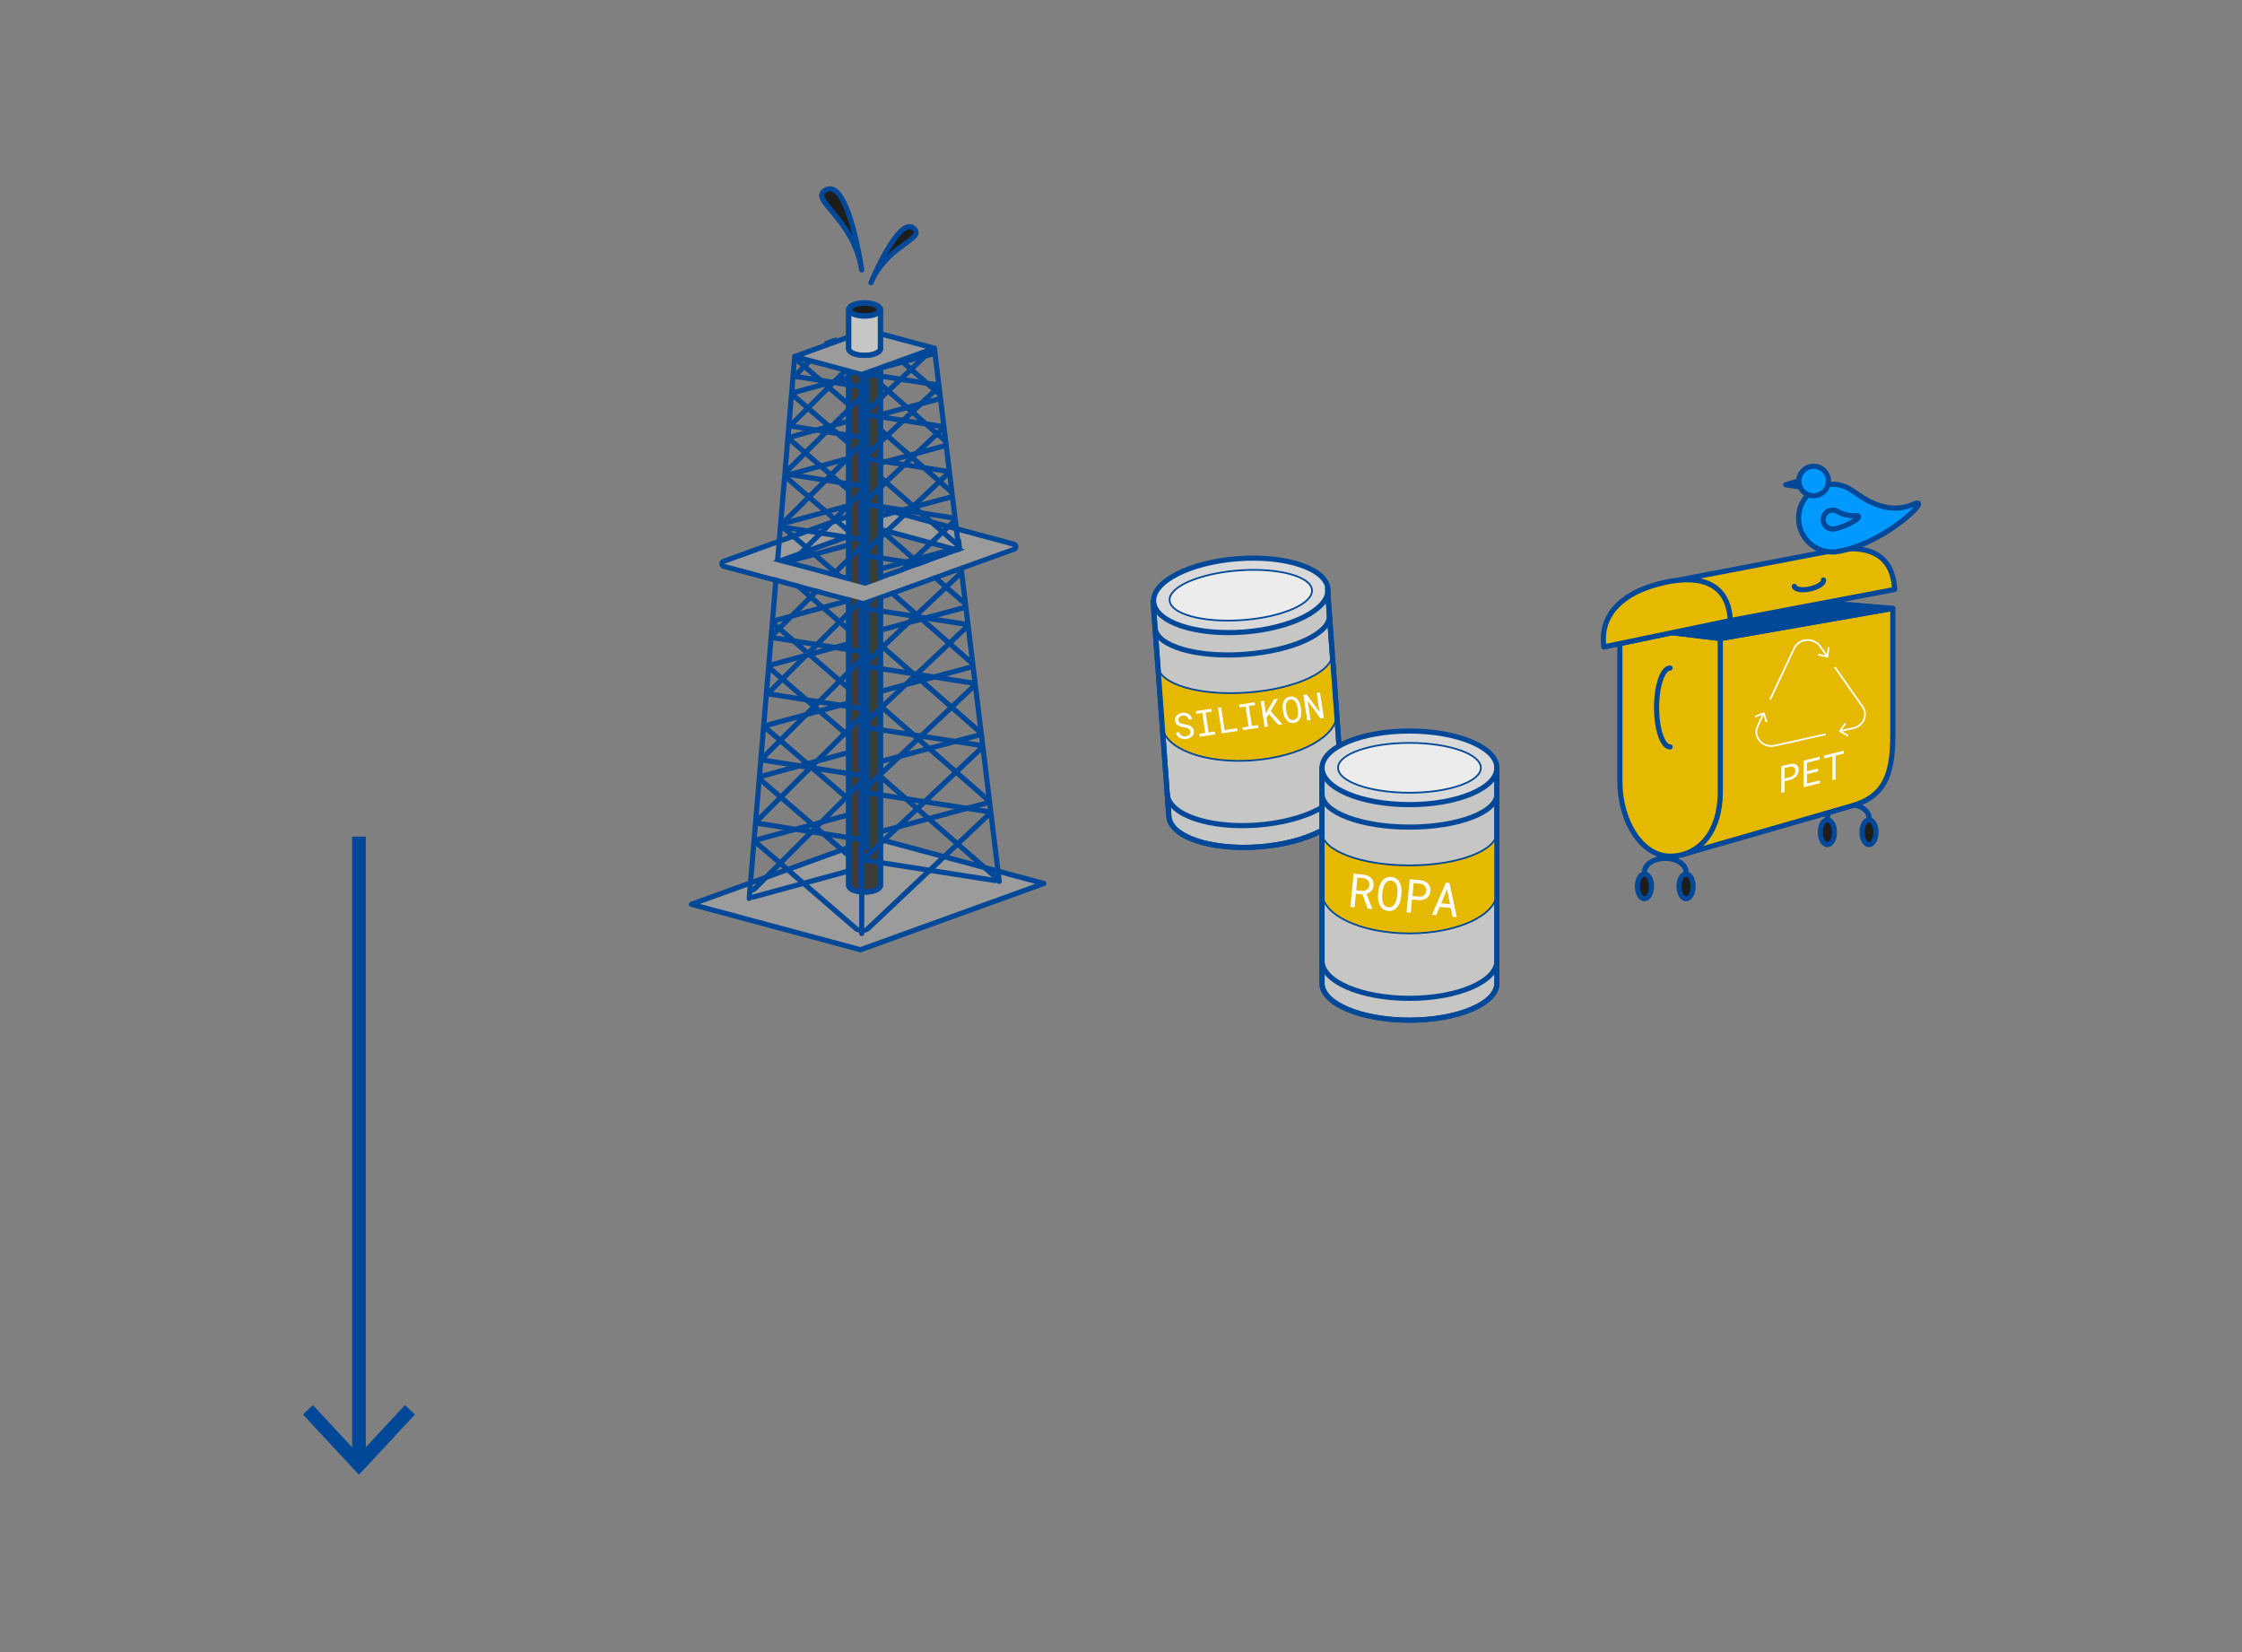 <?xml version="1.0" encoding="utf-8"?>
<!-- Generator: Adobe Illustrator 16.0.3, SVG Export Plug-In . SVG Version: 6.00 Build 0)  -->
<!DOCTYPE svg PUBLIC "-//W3C//DTD SVG 1.1//EN" "http://www.w3.org/Graphics/SVG/1.1/DTD/svg11.dtd">
<svg version="1.1" id="Vrstva_1" xmlns="http://www.w3.org/2000/svg" xmlns:xlink="http://www.w3.org/1999/xlink" x="0px" y="0px"
	 width="269.291px" height="198.425px" viewBox="0 0 269.291 198.425" style="enable-background:new 0 0 269.291 198.425;"
	 xml:space="preserve">
<rect x="0" y="0" width="269.291" height="198.425" fill="#808080" stroke="none"/>
<line style="fill:none;stroke:#014898;stroke-width:1.645;stroke-miterlimit:10;" x1="43.116" y1="100.48" x2="43.116" y2="175.337"/>
<polygon style="fill:#014898;" points="36.384,169.886 37.59,168.764 43.113,174.707 48.638,168.764 49.843,169.886 43.113,177.123 
	"/>
<path style="fill:#C6C6C5;" d="M140.397,98.075l-1.896-25.818l20.945-1.537l1.896,25.817c0.179,2.433-4.364,4.753-10.149,5.177
	C145.41,102.137,140.577,100.509,140.397,98.075"/>
<path style="fill:none;stroke:#014898;stroke-width:0.617;stroke-linecap:round;stroke-linejoin:round;stroke-miterlimit:10;" d="
	M140.397,98.075l-1.896-25.818l20.945-1.537l1.896,25.817c0.179,2.433-4.364,4.753-10.149,5.177
	C145.41,102.137,140.577,100.509,140.397,98.075z"/>
<path style="fill:#E5B900;" d="M139.071,79.998c0.16,2.179,4.979,3.604,10.764,3.18c5.783-0.425,10.342-2.536,10.186-4.719
	l0.523,7.198c0.199,2.705-4.328,5.242-10.109,5.667c-5.785,0.426-10.635-1.424-10.834-4.13L139.071,79.998z"/>
<path style="fill:none;stroke:#014898;stroke-width:0.206;stroke-linecap:round;stroke-linejoin:round;stroke-miterlimit:10;" d="
	M139.071,79.998c0.16,2.179,4.979,3.604,10.764,3.18c5.783-0.425,10.342-2.536,10.186-4.719l0.523,7.198
	c0.199,2.705-4.328,5.242-10.109,5.667c-5.785,0.426-10.635-1.424-10.834-4.13L139.071,79.998z"/>
<path style="fill:#D9D9D9;" d="M159.449,70.719c0.179,2.433-4.365,4.751-10.149,5.176c-5.783,0.424-10.615-1.205-10.795-3.639
	c-0.18-2.434,4.364-4.752,10.146-5.178C154.437,66.655,159.271,68.285,159.449,70.719"/>
<ellipse transform="matrix(-0.997 0.073 -0.073 -0.997 302.784 131.912)" style="fill:none;stroke:#014898;stroke-width:0.617;stroke-linecap:round;stroke-linejoin:round;stroke-miterlimit:10;" cx="148.979" cy="71.495" rx="10.5" ry="4.419"/>
<path style="fill:#ECECEC;" d="M157.528,70.86c0.121,1.648-3.609,3.263-8.336,3.61c-4.723,0.347-8.646-0.708-8.771-2.354
	c-0.121-1.646,3.611-3.265,8.335-3.611C153.479,68.158,157.408,69.212,157.528,70.86"/>
<ellipse transform="matrix(-0.997 0.073 -0.073 -0.997 302.787 131.887)" style="fill:none;stroke:#014898;stroke-width:0.206;stroke-linecap:round;stroke-linejoin:round;stroke-miterlimit:10;" cx="148.98" cy="71.485" rx="8.576" ry="2.991"/>
<path style="fill:none;stroke:#014898;stroke-width:0.617;stroke-linecap:round;stroke-linejoin:round;stroke-miterlimit:10;" d="
	M159.681,73.873c0.159,2.182-4.397,4.294-10.186,4.718c-5.782,0.424-10.602-0.999-10.762-3.179"/>
<path style="fill:none;stroke:#014898;stroke-width:0.617;stroke-linecap:round;stroke-linejoin:round;stroke-miterlimit:10;" d="
	M161.146,93.834c0.183,2.482-4.358,4.838-10.144,5.262c-5.783,0.425-10.621-1.243-10.802-3.724"/>
<path style="fill:none;stroke:#014898;stroke-width:0.617;stroke-linecap:round;stroke-linejoin:round;stroke-miterlimit:10;" d="
	M159.449,70.719l1.894,25.817c0.18,2.433-4.365,4.75-10.148,5.176c-5.782,0.422-10.615-1.205-10.795-3.638l-1.897-25.818"/>
<path style="fill:#FFFFFF;" d="M142.896,87.62c-0.053-0.057-0.115-0.105-0.189-0.14c-0.073-0.033-0.15-0.058-0.238-0.077
	c-0.084-0.017-0.168-0.032-0.244-0.044c-0.111-0.02-0.229-0.044-0.351-0.078c-0.12-0.034-0.229-0.08-0.333-0.135
	c-0.104-0.058-0.189-0.131-0.268-0.221c-0.071-0.089-0.119-0.2-0.139-0.332c-0.02-0.132-0.008-0.256,0.033-0.368
	c0.043-0.114,0.107-0.213,0.189-0.3c0.084-0.084,0.184-0.156,0.297-0.21c0.113-0.056,0.23-0.092,0.354-0.111
	c0.133-0.019,0.268-0.016,0.396,0.01c0.131,0.024,0.25,0.071,0.355,0.137c0.107,0.063,0.201,0.151,0.275,0.255
	c0.072,0.105,0.123,0.229,0.146,0.37l-0.4,0.061c-0.024-0.087-0.059-0.165-0.103-0.234c-0.045-0.066-0.096-0.122-0.157-0.166
	s-0.131-0.075-0.209-0.093c-0.078-0.019-0.164-0.021-0.259-0.006c-0.071,0.012-0.146,0.034-0.213,0.065
	c-0.067,0.032-0.126,0.072-0.176,0.123s-0.086,0.109-0.108,0.177c-0.023,0.067-0.029,0.141-0.019,0.223
	c0.017,0.088,0.049,0.16,0.103,0.214c0.053,0.055,0.116,0.099,0.188,0.13c0.071,0.032,0.149,0.059,0.231,0.074
	c0.084,0.017,0.16,0.03,0.231,0.041c0.12,0.019,0.239,0.042,0.362,0.076c0.121,0.033,0.234,0.082,0.341,0.144
	c0.104,0.059,0.19,0.135,0.264,0.232c0.072,0.095,0.119,0.211,0.142,0.347c0.021,0.139,0.009,0.264-0.039,0.375
	c-0.045,0.111-0.11,0.209-0.196,0.29c-0.088,0.085-0.188,0.153-0.31,0.205c-0.115,0.054-0.235,0.09-0.357,0.108
	c-0.146,0.022-0.294,0.019-0.441-0.009c-0.148-0.028-0.283-0.081-0.402-0.158c-0.104-0.066-0.191-0.149-0.262-0.249
	c-0.07-0.1-0.117-0.215-0.143-0.346l0.398-0.06c0.025,0.094,0.064,0.175,0.115,0.242c0.051,0.069,0.11,0.122,0.182,0.164
	c0.07,0.043,0.146,0.072,0.229,0.085c0.087,0.014,0.177,0.014,0.272,0c0.074-0.011,0.148-0.033,0.221-0.063
	c0.07-0.03,0.132-0.07,0.184-0.119c0.053-0.049,0.092-0.105,0.119-0.173c0.026-0.067,0.034-0.143,0.021-0.227
	C142.983,87.754,142.95,87.677,142.896,87.62"/>
<polygon style="fill:#FFFFFF;" points="145.498,85.124 145.548,85.461 144.813,85.575 145.172,87.972 145.909,87.86 145.959,88.198 
	144.101,88.479 144.051,88.14 144.771,88.033 144.411,85.633 143.688,85.742 143.638,85.402 "/>
<polygon style="fill:#FFFFFF;" points="148.592,87.464 148.644,87.796 146.749,88.08 146.288,85.005 146.676,84.946 147.088,87.689 
	"/>
<polygon style="fill:#FFFFFF;" points="150.69,84.343 150.741,84.685 150.004,84.794 150.365,87.191 151.103,87.082 151.151,87.419 
	149.293,87.698 149.243,87.36 149.963,87.251 149.603,84.854 148.883,84.962 148.833,84.624 "/>
<polygon style="fill:#FFFFFF;" points="152.127,86.209 152.284,87.25 151.885,87.31 151.424,84.233 151.821,84.173 152.049,85.675 
	152.29,85.26 153.021,83.995 153.498,83.922 152.626,85.431 154.032,86.986 153.556,87.058 152.412,85.771 "/>
<path style="fill:#FFFFFF;" d="M156.304,85.595c-0.003,0.113-0.013,0.226-0.033,0.337c-0.021,0.11-0.054,0.213-0.098,0.313
	c-0.044,0.098-0.099,0.188-0.168,0.267c-0.068,0.08-0.15,0.146-0.247,0.202c-0.096,0.053-0.207,0.09-0.336,0.109
	c-0.126,0.018-0.239,0.016-0.353-0.006c-0.106-0.024-0.204-0.064-0.295-0.12c-0.09-0.056-0.17-0.125-0.239-0.208
	c-0.072-0.081-0.134-0.172-0.187-0.271c-0.056-0.098-0.099-0.201-0.134-0.31c-0.034-0.109-0.063-0.217-0.079-0.328l-0.052-0.35
	c-0.017-0.11-0.024-0.222-0.022-0.339c0-0.113,0.015-0.226,0.035-0.335c0.021-0.109,0.055-0.215,0.098-0.314
	c0.043-0.1,0.101-0.189,0.166-0.27c0.07-0.081,0.152-0.147,0.248-0.2c0.099-0.055,0.209-0.091,0.334-0.109
	c0.127-0.02,0.246-0.018,0.354,0.005c0.108,0.024,0.208,0.063,0.294,0.119c0.092,0.057,0.172,0.125,0.242,0.208
	c0.07,0.082,0.133,0.172,0.186,0.271c0.056,0.1,0.098,0.204,0.131,0.314c0.035,0.109,0.063,0.219,0.078,0.33l0.054,0.351
	C156.297,85.368,156.304,85.48,156.304,85.595 M155.793,84.734c-0.021-0.078-0.046-0.155-0.078-0.232
	c-0.03-0.073-0.069-0.144-0.114-0.209c-0.043-0.066-0.097-0.124-0.156-0.17c-0.059-0.046-0.123-0.081-0.197-0.101
	c-0.072-0.022-0.156-0.025-0.248-0.011c-0.089,0.014-0.166,0.042-0.23,0.085c-0.063,0.042-0.117,0.094-0.16,0.155
	c-0.043,0.063-0.074,0.132-0.1,0.208c-0.021,0.076-0.039,0.155-0.045,0.235c-0.011,0.082-0.013,0.163-0.011,0.245
	c0.002,0.081,0.009,0.158,0.017,0.229l0.057,0.355c0.012,0.071,0.029,0.146,0.051,0.225c0.021,0.081,0.048,0.156,0.082,0.23
	c0.029,0.076,0.07,0.147,0.113,0.214c0.045,0.067,0.098,0.124,0.154,0.169c0.059,0.047,0.127,0.083,0.199,0.104
	c0.074,0.021,0.158,0.025,0.249,0.012c0.09-0.013,0.17-0.042,0.233-0.085c0.063-0.043,0.121-0.096,0.162-0.159
	c0.041-0.062,0.07-0.128,0.094-0.205c0.021-0.076,0.039-0.155,0.049-0.237c0.008-0.082,0.01-0.162,0.006-0.243
	c-0.004-0.08-0.012-0.16-0.021-0.233l-0.055-0.354C155.83,84.889,155.812,84.813,155.793,84.734"/>
<polygon style="fill:#FFFFFF;" points="158.608,86.299 157.071,84.181 157.411,86.48 157.017,86.54 156.556,83.463 156.952,83.404 
	158.491,85.52 158.151,83.223 158.545,83.164 159.008,86.239 "/>
<path style="fill:#1D1D1B;" d="M219.491,98.474c0.467,0,0.846,0.665,0.846,1.486c0,0.816-0.379,1.481-0.846,1.481
	s-0.844-0.665-0.844-1.481C218.647,99.139,219.024,98.474,219.491,98.474"/>
<ellipse style="fill:none;stroke:#014898;stroke-width:0.617;stroke-linecap:round;stroke-linejoin:round;stroke-miterlimit:10;" cx="219.491" cy="99.958" rx="0.846" ry="1.485"/>
<path style="fill:#1D1D1B;" d="M224.491,98.474c0.467,0,0.844,0.665,0.844,1.486c0,0.816-0.377,1.481-0.844,1.481
	c-0.469,0-0.848-0.665-0.848-1.481C223.646,99.139,224.022,98.474,224.491,98.474"/>
<ellipse style="fill:none;stroke:#014898;stroke-width:0.617;stroke-linecap:round;stroke-linejoin:round;stroke-miterlimit:10;" cx="224.491" cy="99.958" rx="0.844" ry="1.485"/>
<path style="fill:none;stroke:#014898;stroke-width:0.617;stroke-linecap:round;stroke-linejoin:round;stroke-miterlimit:10;" d="
	M219.491,98.222c0-0.897,1.119-1.626,2.5-1.626s2.5,0.729,2.5,1.626"/>
<path style="fill:#E5B900;" d="M206.629,76.693l20.724-3.622v15.208c0,5-1.125,7.389-4.873,8.493l-20.521,5.906"/>
<path style="fill:none;stroke:#014898;stroke-width:0.617;stroke-linecap:round;stroke-linejoin:round;stroke-miterlimit:10;" d="
	M206.629,76.693l20.724-3.622v15.208c0,5-1.125,7.389-4.873,8.493l-20.521,5.906"/>
<path style="fill:#1D1D1B;" d="M197.519,104.971c0.463,0,0.844,0.666,0.844,1.483c0,0.819-0.381,1.484-0.844,1.484
	c-0.47,0-0.847-0.665-0.847-1.484C196.672,105.637,197.049,104.971,197.519,104.971"/>
<path style="fill:none;stroke:#014898;stroke-width:0.617;stroke-linecap:round;stroke-linejoin:round;stroke-miterlimit:10;" d="
	M197.519,104.971c0.463,0,0.844,0.666,0.844,1.483c0,0.819-0.381,1.484-0.844,1.484c-0.47,0-0.847-0.665-0.847-1.484
	C196.672,105.637,197.049,104.971,197.519,104.971z"/>
<path style="fill:#1D1D1B;" d="M202.517,104.971c0.465,0,0.844,0.666,0.844,1.483c0,0.819-0.379,1.484-0.844,1.484
	c-0.468,0-0.847-0.665-0.847-1.484C201.67,105.637,202.049,104.971,202.517,104.971"/>
<ellipse style="fill:none;stroke:#014898;stroke-width:0.617;stroke-linecap:round;stroke-linejoin:round;stroke-miterlimit:10;" cx="202.517" cy="106.456" rx="0.844" ry="1.485"/>
<path style="fill:none;stroke:#014898;stroke-width:0.617;stroke-linecap:round;stroke-linejoin:round;stroke-miterlimit:10;" d="
	M197.519,104.718c0-0.897,1.116-1.627,2.498-1.627c1.379,0,2.498,0.729,2.498,1.627"/>
<path style="fill:#E5B900;" d="M194.565,75.215v18.569c0,5.001,2.701,9.051,6.031,9.051c3.332,0,6.031-2.731,6.031-7.732v-18.41
	L194.565,75.215z"/>
<path style="fill:none;stroke:#014898;stroke-width:0.617;stroke-linecap:round;stroke-linejoin:round;stroke-miterlimit:10;" d="
	M194.565,75.215v18.569c0,5.001,2.701,9.051,6.031,9.051c3.332,0,6.031-2.731,6.031-7.732v-18.41L194.565,75.215z"/>
<polygon style="fill:#014898;" points="227.353,73.072 216.01,72.114 194.565,75.215 206.629,76.693 "/>
<polygon style="fill:none;stroke:#014898;stroke-width:0.617;stroke-linecap:round;stroke-linejoin:round;stroke-miterlimit:10;" points="
	227.353,73.072 216.01,72.114 194.565,75.215 206.629,76.693 "/>
<line style="fill:none;stroke:#014898;stroke-width:0.617;stroke-linecap:round;stroke-linejoin:round;stroke-miterlimit:10;" x1="201.958" y1="69.657" x2="201.958" y2="69.657"/>
<path style="fill:#E5B900;" d="M227.569,70.801l-17.402,3.291l-2.328,0.44l-15.184,3.163l8.506-7.207l0.244-0.779l18.846-3.602
	C223.747,65.472,227.329,66.11,227.569,70.801"/>
<path style="fill:none;stroke:#014898;stroke-width:0.617;stroke-linecap:round;stroke-linejoin:round;stroke-miterlimit:10;" d="
	M227.569,70.801l-17.402,3.291l-2.328,0.44l-15.184,3.163l8.506-7.207l0.244-0.779l18.846-3.602
	C223.747,65.472,227.329,66.11,227.569,70.801z"/>
<path style="fill:#E5B900;" d="M192.657,77.695c-0.537-3.546,1.822-6.108,5.813-7.348c3.988-1.241,9.082-1.436,9.367,4.185
	L192.657,77.695z"/>
<path style="fill:none;stroke:#014898;stroke-width:0.617;stroke-linecap:round;stroke-linejoin:round;stroke-miterlimit:10;" d="
	M192.657,77.695c-0.537-3.546,1.822-6.108,5.813-7.348c3.988-1.241,9.082-1.436,9.367,4.185L192.657,77.695z"/>
<path style="fill:none;stroke:#014898;stroke-width:0.617;stroke-linecap:round;stroke-linejoin:round;stroke-miterlimit:10;" d="
	M219.021,69.657c0.084,0.38-0.635,0.86-1.602,1.072c-0.969,0.212-1.822,0.075-1.904-0.304"/>
<path style="fill:#FCEA0D;" d="M216.367,57.688c-0.072-0.01-1.888,0.534-1.888,0.534l2.264,0.345L216.367,57.688z"/>
<path style="fill:none;stroke:#014898;stroke-width:0.617;stroke-linecap:round;stroke-linejoin:round;stroke-miterlimit:10;" d="
	M216.367,57.688c-0.072-0.01-1.888,0.534-1.888,0.534l2.264,0.345L216.367,57.688z"/>
<path style="fill:#0099FF;" d="M221.134,66.163c-0.243,0.051-0.486,0.089-0.722,0.122c-0.301,0.023-0.613,0.012-0.924-0.034
	c-2.222-0.337-3.75-2.412-3.41-4.632c0.336-2.223,2.41-3.749,4.632-3.413c0.513,0.08,0.985,0.25,1.407,0.493
	c0,0,0.101,0.069,0.295,0.184c0.863,0.507,3.9,3.219,7.431,1.673C232.328,59.469,226.676,65.082,221.134,66.163"/>
<path style="fill:none;stroke:#014898;stroke-width:0.617;stroke-linecap:round;stroke-linejoin:round;stroke-miterlimit:10;" d="
	M221.134,66.163c-0.243,0.051-0.486,0.089-0.722,0.122c-0.301,0.023-0.613,0.012-0.924-0.034c-2.222-0.337-3.75-2.412-3.41-4.632
	c0.336-2.223,2.41-3.749,4.632-3.413c0.513,0.08,0.985,0.25,1.407,0.493c0,0,0.101,0.069,0.295,0.184
	c0.863,0.507,3.9,3.219,7.431,1.673C232.328,59.469,226.676,65.082,221.134,66.163z"/>
<path style="fill:#0099FF;" d="M220.418,63.507c-0.068,0.015-0.137,0.027-0.204,0.035c-0.084,0.007-0.172,0.004-0.261-0.008
	c-0.624-0.097-1.052-0.679-0.958-1.301c0.098-0.623,0.679-1.051,1.305-0.957c0.144,0.022,0.276,0.071,0.394,0.138l0.001,0.001
	c0.007,0.004,0.028,0.021,0.071,0.044l0.006,0.004c0.239,0.141,1.004,0.53,2.09,0.472C224.123,61.868,221.971,63.206,220.418,63.507
	"/>
<path style="fill:none;stroke:#014898;stroke-width:0.617;stroke-linecap:round;stroke-linejoin:round;stroke-miterlimit:10;" d="
	M220.418,63.507c-0.068,0.015-0.137,0.027-0.204,0.035c-0.084,0.007-0.172,0.004-0.261-0.008c-0.624-0.097-1.052-0.679-0.958-1.301
	c0.098-0.623,0.679-1.051,1.305-0.957c0.144,0.022,0.276,0.071,0.394,0.138l0.001,0.001c0.007,0.004,0.028,0.021,0.071,0.044
	l0.006,0.004c0.239,0.141,1.004,0.53,2.09,0.472C224.123,61.868,221.971,63.206,220.418,63.507z"/>
<path style="fill:#0099FF;" d="M219.593,58.039c-0.146,0.967-1.05,1.633-2.02,1.486c-0.965-0.146-1.632-1.05-1.486-2.02
	c0.15-0.968,1.052-1.634,2.021-1.487C219.076,56.167,219.74,57.07,219.593,58.039"/>
<path style="fill:none;stroke:#014898;stroke-width:0.617;stroke-linecap:round;stroke-linejoin:round;stroke-miterlimit:10;" d="
	M219.593,58.039c-0.146,0.967-1.05,1.633-2.02,1.486c-0.965-0.146-1.632-1.05-1.486-2.02c0.15-0.968,1.052-1.634,2.021-1.487
	C219.076,56.167,219.74,57.07,219.593,58.039z"/>
<path style="fill:none;stroke:#FFFFFF;stroke-width:0.206;stroke-linecap:round;stroke-linejoin:round;" d="M219.206,88.211
	l-6.043,1.344c-1.439,0.32-2.646-1.055-2.051-2.334l0.703-1.496"/>
<polygon style="fill:#FFFFFF;" points="212.286,86.701 212.09,86.764 211.782,85.797 210.84,86.177 210.765,85.985 211.909,85.523 
	"/>
<path style="fill:none;stroke:#FFFFFF;stroke-width:0.206;stroke-linecap:round;stroke-linejoin:round;" d="M220.429,80.192
	l3.282,4.674c0.688,0.981,0.131,2.314-1.084,2.583l-1.551,0.346"/>
<polygon style="fill:#FFFFFF;" points="221.563,86.826 221.729,86.943 221.153,87.778 222.032,88.291 221.929,88.467 
	220.858,87.842 "/>
<path style="fill:none;stroke:#FFFFFF;stroke-width:0.206;stroke-linecap:round;stroke-linejoin:round;" d="M212.651,83.941
	l2.844-6.06c0.57-1.222,2.35-1.364,3.133-0.25l0.818,1.168"/>
<polygon style="fill:#FFFFFF;" points="218.368,78.726 218.411,78.524 219.403,78.735 219.542,77.73 219.747,77.759 219.577,78.982 
	"/>
<path style="fill:#FFFFFF;" d="M214.358,95.112l-0.402,0.101v-3.192l1.035-0.256c0.143-0.032,0.275-0.045,0.404-0.033
	c0.125,0.011,0.24,0.044,0.336,0.102c0.1,0.056,0.174,0.137,0.23,0.24c0.055,0.104,0.084,0.234,0.084,0.387
	c0,0.155-0.029,0.298-0.084,0.428c-0.057,0.133-0.133,0.25-0.23,0.355c-0.096,0.104-0.211,0.193-0.336,0.268
	c-0.129,0.073-0.264,0.128-0.404,0.165l-0.633,0.157V95.112z M214.991,93.342c0.092-0.024,0.18-0.061,0.258-0.108
	c0.08-0.048,0.146-0.106,0.205-0.173c0.063-0.066,0.105-0.143,0.139-0.225c0.033-0.084,0.051-0.174,0.051-0.271
	c0-0.096-0.018-0.179-0.051-0.249c-0.029-0.069-0.076-0.123-0.135-0.163c-0.061-0.04-0.129-0.064-0.209-0.073
	c-0.078-0.011-0.166-0.005-0.258,0.017l-0.633,0.157v1.243L214.991,93.342z"/>
<polygon style="fill:#FFFFFF;" points="217.034,92.977 217.034,94.106 218.59,93.723 218.59,94.064 216.631,94.551 216.631,91.359 
	218.569,90.878 218.569,91.227 217.034,91.605 217.034,92.631 218.368,92.3 218.368,92.646 "/>
<polygon style="fill:#FFFFFF;" points="220.474,90.754 220.474,93.6 220.079,93.697 220.079,90.852 219.092,91.097 219.092,90.75 
	221.459,90.165 221.459,90.508 "/>
<path style="fill:none;stroke:#014898;stroke-width:0.617;stroke-linecap:round;stroke-linejoin:round;stroke-miterlimit:10;" d="
	M200.599,89.711c-0.896,0-1.625-2.122-1.625-4.736c0-2.618,0.729-4.74,1.625-4.74"/>
<path style="fill:#C6C6C5;" d="M158.793,118.108l-0.004-25.89h21.004v25.889c0,2.439-4.705,4.419-10.502,4.419
	C163.493,122.526,158.793,120.546,158.793,118.108"/>
<path style="fill:none;stroke:#014898;stroke-width:0.617;stroke-linecap:round;stroke-linejoin:round;stroke-miterlimit:10;" d="
	M158.793,118.108l-0.004-25.89h21.004v25.889c0,2.439-4.705,4.419-10.502,4.419C163.493,122.526,158.793,120.546,158.793,118.108z"
	/>
<path style="fill:#E5B900;" d="M158.793,99.98c0,2.186,4.699,3.959,10.5,3.959c5.799,0,10.5-1.773,10.5-3.959v7.215
	c0,2.713-4.701,4.913-10.5,4.913c-5.801,0-10.5-2.2-10.5-4.913V99.98z"/>
<path style="fill:none;stroke:#014898;stroke-width:0.206;stroke-linecap:round;stroke-linejoin:round;stroke-miterlimit:10;" d="
	M158.793,99.98c0,2.186,4.699,3.959,10.5,3.959c5.799,0,10.5-1.773,10.5-3.959v7.215c0,2.713-4.701,4.913-10.5,4.913
	c-5.801,0-10.5-2.2-10.5-4.913V99.98z"/>
<path style="fill:#D9D9D9;" d="M179.793,92.218c0,2.44-4.701,4.42-10.5,4.42c-5.801,0-10.5-1.98-10.5-4.42
	c0-2.44,4.699-4.419,10.5-4.419C175.092,87.799,179.793,89.778,179.793,92.218"/>
<ellipse style="fill:none;stroke:#014898;stroke-width:0.617;stroke-linecap:round;stroke-linejoin:round;stroke-miterlimit:10;" cx="169.293" cy="92.219" rx="10.5" ry="4.42"/>
<path style="fill:#ECECEC;" d="M177.87,92.218c0,1.653-3.838,2.993-8.576,2.993c-4.736,0-8.576-1.34-8.576-2.993
	c0-1.65,3.84-2.99,8.576-2.99C174.032,89.229,177.87,90.568,177.87,92.218"/>
<ellipse style="fill:none;stroke:#014898;stroke-width:0.206;stroke-linecap:round;stroke-linejoin:round;stroke-miterlimit:10;" cx="169.293" cy="92.219" rx="8.576" ry="2.993"/>
<path style="fill:none;stroke:#014898;stroke-width:0.617;stroke-linecap:round;stroke-linejoin:round;stroke-miterlimit:10;" d="
	M179.793,95.38c0,2.187-4.701,3.96-10.5,3.96c-5.801,0-10.5-1.773-10.5-3.96"/>
<path style="fill:none;stroke:#014898;stroke-width:0.617;stroke-linecap:round;stroke-linejoin:round;stroke-miterlimit:10;" d="
	M179.793,115.396c0,2.49-4.701,4.508-10.5,4.508c-5.801,0-10.5-2.018-10.5-4.508"/>
<path style="fill:#FFFFFF;" d="M162.854,107.341l-0.153,1.625l-0.505-0.053l0.388-3.979l1.166,0.113
	c0.185,0.021,0.356,0.064,0.517,0.129c0.159,0.066,0.297,0.154,0.412,0.266c0.11,0.109,0.194,0.242,0.252,0.398
	c0.055,0.154,0.073,0.332,0.055,0.533c-0.012,0.129-0.043,0.246-0.092,0.353c-0.047,0.103-0.106,0.194-0.185,0.274
	c-0.071,0.082-0.158,0.151-0.256,0.209c-0.099,0.062-0.203,0.106-0.318,0.145l0.681,1.783l-0.008,0.031l-0.531-0.051l-0.625-1.699
	L162.854,107.341z M163.571,106.994c0.113,0.01,0.223,0.002,0.324-0.023c0.105-0.021,0.199-0.063,0.281-0.119
	c0.08-0.057,0.146-0.129,0.199-0.215c0.053-0.088,0.086-0.193,0.096-0.314c0.014-0.127,0.002-0.24-0.029-0.34
	c-0.029-0.102-0.08-0.188-0.148-0.26c-0.068-0.07-0.15-0.127-0.254-0.172c-0.102-0.041-0.209-0.067-0.332-0.082l-0.664-0.064
	l-0.148,1.525L163.571,106.994z"/>
<path style="fill:#FFFFFF;" d="M168.217,108.162c-0.036,0.141-0.086,0.277-0.146,0.406c-0.063,0.131-0.135,0.25-0.221,0.36
	c-0.084,0.108-0.185,0.202-0.293,0.28c-0.111,0.078-0.236,0.135-0.373,0.172c-0.138,0.037-0.287,0.05-0.451,0.031
	c-0.164-0.015-0.31-0.055-0.438-0.119c-0.127-0.063-0.234-0.143-0.33-0.24c-0.094-0.096-0.172-0.209-0.232-0.331
	c-0.066-0.125-0.113-0.259-0.146-0.396c-0.037-0.141-0.061-0.283-0.068-0.431c-0.01-0.146-0.01-0.291,0.002-0.435l0.043-0.453
	c0.02-0.141,0.043-0.281,0.082-0.426c0.033-0.144,0.084-0.279,0.146-0.41c0.061-0.131,0.133-0.25,0.219-0.359
	s0.182-0.206,0.293-0.284c0.111-0.077,0.234-0.135,0.373-0.174c0.139-0.036,0.287-0.048,0.451-0.032
	c0.162,0.018,0.309,0.059,0.438,0.119c0.127,0.063,0.24,0.145,0.334,0.241s0.172,0.208,0.232,0.334
	c0.063,0.124,0.111,0.256,0.15,0.396c0.033,0.139,0.053,0.282,0.063,0.43c0.01,0.148,0.006,0.293-0.004,0.438l-0.045,0.454
	C168.278,107.875,168.252,108.017,168.217,108.162 M167.849,106.925c0-0.104-0.009-0.209-0.022-0.313
	c-0.019-0.104-0.046-0.201-0.08-0.298c-0.033-0.099-0.08-0.185-0.14-0.262c-0.062-0.074-0.133-0.138-0.217-0.188
	c-0.086-0.051-0.188-0.08-0.308-0.092c-0.117-0.012-0.222,0-0.313,0.033c-0.093,0.035-0.177,0.082-0.248,0.145
	c-0.072,0.064-0.136,0.141-0.188,0.229c-0.052,0.087-0.097,0.18-0.131,0.278c-0.037,0.101-0.066,0.199-0.089,0.303
	c-0.022,0.1-0.039,0.197-0.051,0.291l-0.043,0.461c-0.009,0.091-0.013,0.191-0.009,0.297c0,0.104,0.011,0.208,0.027,0.311
	c0.019,0.104,0.043,0.207,0.078,0.303c0.034,0.099,0.081,0.185,0.141,0.261c0.06,0.078,0.134,0.144,0.218,0.19
	c0.086,0.051,0.188,0.082,0.307,0.094c0.117,0.012,0.224,0,0.316-0.031c0.096-0.034,0.18-0.083,0.252-0.146
	c0.069-0.063,0.131-0.138,0.185-0.227c0.051-0.088,0.096-0.184,0.133-0.279c0.035-0.1,0.063-0.199,0.082-0.304
	c0.022-0.103,0.039-0.201,0.049-0.294l0.043-0.46C167.847,107.128,167.851,107.029,167.849,106.925"/>
<path style="fill:#FFFFFF;" d="M169.444,109.623l-0.504-0.051l0.387-3.979l1.291,0.125c0.18,0.021,0.346,0.064,0.498,0.134
	c0.154,0.067,0.287,0.157,0.396,0.271c0.111,0.111,0.193,0.244,0.25,0.399c0.057,0.153,0.074,0.327,0.057,0.517
	c-0.018,0.193-0.068,0.358-0.154,0.498c-0.082,0.142-0.188,0.256-0.32,0.344c-0.131,0.091-0.273,0.15-0.441,0.188
	c-0.162,0.037-0.334,0.05-0.514,0.033l-0.787-0.076L169.444,109.623z M170.429,107.686c0.116,0.009,0.225,0.002,0.327-0.024
	c0.103-0.027,0.19-0.068,0.271-0.127s0.146-0.133,0.195-0.223c0.051-0.09,0.079-0.193,0.092-0.313
	c0.015-0.121,0.002-0.231-0.03-0.332c-0.029-0.103-0.076-0.188-0.144-0.265c-0.063-0.073-0.146-0.135-0.242-0.18
	c-0.099-0.048-0.201-0.077-0.319-0.091l-0.783-0.073l-0.151,1.551L170.429,107.686z"/>
<path style="fill:#FFFFFF;" d="M172.926,108.917l-0.418,1l-0.507-0.049l1.672-3.854l0.426,0.042l0.879,4.104l-0.504-0.05
	l-0.219-1.062L172.926,108.917z M174.165,108.593l-0.357-1.777l-0.699,1.678L174.165,108.593z"/>
<path style="fill:none;stroke:#014898;stroke-width:0.617;stroke-linecap:round;stroke-linejoin:round;stroke-miterlimit:10;" d="
	M179.793,92.218v25.889c0,2.439-4.705,4.419-10.502,4.419c-5.799,0-10.498-1.978-10.498-4.418l-0.004-25.89"/>
<polygon style="fill:#9C9B9B;" points="103.355,114.069 83.042,108.612 105.061,100.654 125.374,106.111 "/>
<polygon style="fill:none;stroke:#014898;stroke-width:0.617;stroke-linecap:round;stroke-linejoin:round;stroke-miterlimit:10;" points="
	103.355,114.069 83.042,108.612 105.061,100.654 125.374,106.111 "/>
<path style="fill:#9C9B9B;" d="M103.658,72.494c-0.026,0-0.055-0.002-0.079-0.011L86.932,68.01c-0.132-0.034-0.223-0.15-0.229-0.284
	c-0.007-0.136,0.077-0.258,0.204-0.304l18.046-6.522c0.032-0.014,0.069-0.02,0.104-0.02c0.027,0,0.053,0.004,0.08,0.011
	l16.647,4.472c0.13,0.036,0.224,0.15,0.228,0.286c0.006,0.134-0.076,0.257-0.203,0.304l-18.045,6.521
	C103.729,72.486,103.693,72.494,103.658,72.494 M103.876,70.035l11.034-3.989l-10.072-2.706l-11.033,3.988L103.876,70.035z"/>
<path style="fill:#014898;" d="M105.057,61.19l16.647,4.471l-18.047,6.523L87.01,67.711L105.057,61.19z M103.891,70.358
	l12.045-4.357l-11.111-2.986l-12.049,4.356L103.891,70.358 M105.057,60.571c-0.072,0-0.143,0.013-0.209,0.039l-18.049,6.521
	c-0.252,0.093-0.417,0.338-0.407,0.607c0.012,0.269,0.198,0.5,0.458,0.569l16.647,4.472c0.054,0.015,0.106,0.021,0.16,0.021
	c0.071,0,0.142-0.012,0.21-0.036l18.047-6.523c0.252-0.091,0.418-0.338,0.406-0.607c-0.012-0.269-0.196-0.499-0.457-0.569
	l-16.647-4.472C105.163,60.58,105.109,60.571,105.057,60.571 M94.833,67.285l10.021-3.622l9.029,2.427l-10.02,3.622L94.833,67.285z"
	/>
<g>
	<g>
		<g>
			<defs>
				<polygon id="SVGID_1_" points="104.311,100.375 120.148,105.855 112.359,41.83 104.311,39.667 				"/>
			</defs>
			<clipPath id="SVGID_2_">
				<use xlink:href="#SVGID_1_"  style="overflow:visible;"/>
			</clipPath>
			
				<line style="clip-path:url(#SVGID_2_);fill:none;stroke:#014898;stroke-width:0.617;stroke-linecap:round;stroke-linejoin:round;stroke-miterlimit:10;" x1="120.148" y1="105.855" x2="104.311" y2="91.998"/>
		</g>
	</g>
	<g>
		<g>
			<defs>
				<polygon id="SVGID_3_" points="104.311,100.375 120.148,105.855 112.359,41.83 104.311,39.667 				"/>
			</defs>
			<clipPath id="SVGID_4_">
				<use xlink:href="#SVGID_3_"  style="overflow:visible;"/>
			</clipPath>
			
				<line style="clip-path:url(#SVGID_4_);fill:none;stroke:#014898;stroke-width:0.617;stroke-linecap:round;stroke-linejoin:round;stroke-miterlimit:10;" x1="120.148" y1="97.371" x2="104.311" y2="83.515"/>
		</g>
	</g>
	<g>
		<g>
			<defs>
				<polygon id="SVGID_5_" points="104.311,100.375 120.148,105.855 112.359,41.83 104.311,39.667 				"/>
			</defs>
			<clipPath id="SVGID_6_">
				<use xlink:href="#SVGID_5_"  style="overflow:visible;"/>
			</clipPath>
			
				<line style="clip-path:url(#SVGID_6_);fill:none;stroke:#014898;stroke-width:0.617;stroke-linecap:round;stroke-linejoin:round;stroke-miterlimit:10;" x1="120.148" y1="90.059" x2="104.311" y2="76.202"/>
		</g>
	</g>
	<g>
		<g>
			<defs>
				<polygon id="SVGID_7_" points="104.311,100.375 120.148,105.855 112.359,41.83 104.311,39.667 				"/>
			</defs>
			<clipPath id="SVGID_8_">
				<use xlink:href="#SVGID_7_"  style="overflow:visible;"/>
			</clipPath>
			
				<line style="clip-path:url(#SVGID_8_);fill:none;stroke:#014898;stroke-width:0.617;stroke-linecap:round;stroke-linejoin:round;stroke-miterlimit:10;" x1="120.148" y1="82.618" x2="104.311" y2="68.76"/>
		</g>
	</g>
	<g>
		<g>
			<defs>
				<polygon id="SVGID_9_" points="104.311,100.375 120.148,105.855 112.359,41.83 104.311,39.667 				"/>
			</defs>
			<clipPath id="SVGID_10_">
				<use xlink:href="#SVGID_9_"  style="overflow:visible;"/>
			</clipPath>
			
				<line style="clip-path:url(#SVGID_10_);fill:none;stroke:#014898;stroke-width:0.617;stroke-linecap:round;stroke-linejoin:round;stroke-miterlimit:10;" x1="120.148" y1="76.209" x2="104.311" y2="62.353"/>
		</g>
	</g>
	<g>
		<g>
			<defs>
				<polygon id="SVGID_11_" points="104.311,100.375 120.148,105.855 112.359,41.83 104.311,39.667 				"/>
			</defs>
			<clipPath id="SVGID_12_">
				<use xlink:href="#SVGID_11_"  style="overflow:visible;"/>
			</clipPath>
			
				<line style="clip-path:url(#SVGID_12_);fill:none;stroke:#014898;stroke-width:0.617;stroke-linecap:round;stroke-linejoin:round;stroke-miterlimit:10;" x1="120.148" y1="69.941" x2="104.311" y2="56.084"/>
		</g>
	</g>
	<g>
		<g>
			<defs>
				<polygon id="SVGID_13_" points="104.311,100.375 120.148,105.855 112.359,41.83 104.311,39.667 				"/>
			</defs>
			<clipPath id="SVGID_14_">
				<use xlink:href="#SVGID_13_"  style="overflow:visible;"/>
			</clipPath>
			
				<line style="clip-path:url(#SVGID_14_);fill:none;stroke:#014898;stroke-width:0.617;stroke-linecap:round;stroke-linejoin:round;stroke-miterlimit:10;" x1="120.148" y1="64.215" x2="104.311" y2="50.359"/>
		</g>
	</g>
	<g>
		<g>
			<defs>
				<polygon id="SVGID_15_" points="104.311,100.375 120.148,105.855 112.359,41.83 104.311,39.667 				"/>
			</defs>
			<clipPath id="SVGID_16_">
				<use xlink:href="#SVGID_15_"  style="overflow:visible;"/>
			</clipPath>
			
				<line style="clip-path:url(#SVGID_16_);fill:none;stroke:#014898;stroke-width:0.617;stroke-linecap:round;stroke-linejoin:round;stroke-miterlimit:10;" x1="120.148" y1="58.734" x2="104.311" y2="44.876"/>
		</g>
	</g>
	<g>
		<g>
			<defs>
				<polygon id="SVGID_17_" points="104.311,100.375 120.148,105.855 112.359,41.83 104.311,39.667 				"/>
			</defs>
			<clipPath id="SVGID_18_">
				<use xlink:href="#SVGID_17_"  style="overflow:visible;"/>
			</clipPath>
			
				<line style="clip-path:url(#SVGID_18_);fill:none;stroke:#014898;stroke-width:0.617;stroke-linecap:round;stroke-linejoin:round;stroke-miterlimit:10;" x1="120.148" y1="53.732" x2="104.311" y2="39.875"/>
		</g>
	</g>
	<g>
		<g>
			<defs>
				<polygon id="SVGID_19_" points="104.311,100.375 120.148,105.855 112.359,41.83 104.311,39.667 				"/>
			</defs>
			<clipPath id="SVGID_20_">
				<use xlink:href="#SVGID_19_"  style="overflow:visible;"/>
			</clipPath>
			
				<line style="clip-path:url(#SVGID_20_);fill:none;stroke:#014898;stroke-width:0.617;stroke-linecap:round;stroke-linejoin:round;stroke-miterlimit:10;" x1="104.311" y1="100.273" x2="119.01" y2="96.315"/>
		</g>
	</g>
	<g>
		<g>
			<defs>
				<polygon id="SVGID_21_" points="104.311,100.375 120.148,105.855 112.359,41.83 104.311,39.667 				"/>
			</defs>
			<clipPath id="SVGID_22_">
				<use xlink:href="#SVGID_21_"  style="overflow:visible;"/>
			</clipPath>
			
				<line style="clip-path:url(#SVGID_22_);fill:none;stroke:#014898;stroke-width:0.617;stroke-linecap:round;stroke-linejoin:round;stroke-miterlimit:10;" x1="104.311" y1="91.854" x2="119.01" y2="87.894"/>
		</g>
	</g>
	<g>
		<g>
			<defs>
				<polygon id="SVGID_23_" points="104.311,100.375 120.148,105.855 112.359,41.83 104.311,39.667 				"/>
			</defs>
			<clipPath id="SVGID_24_">
				<use xlink:href="#SVGID_23_"  style="overflow:visible;"/>
			</clipPath>
			
				<line style="clip-path:url(#SVGID_24_);fill:none;stroke:#014898;stroke-width:0.617;stroke-linecap:round;stroke-linejoin:round;stroke-miterlimit:10;" x1="104.311" y1="83.432" x2="119.01" y2="79.473"/>
		</g>
	</g>
	<g>
		<g>
			<defs>
				<polygon id="SVGID_25_" points="104.311,100.375 120.148,105.855 112.359,41.83 104.311,39.667 				"/>
			</defs>
			<clipPath id="SVGID_26_">
				<use xlink:href="#SVGID_25_"  style="overflow:visible;"/>
			</clipPath>
			
				<line style="clip-path:url(#SVGID_26_);fill:none;stroke:#014898;stroke-width:0.617;stroke-linecap:round;stroke-linejoin:round;stroke-miterlimit:10;" x1="104.311" y1="76.071" x2="119.01" y2="72.112"/>
		</g>
	</g>
	<g>
		<g>
			<defs>
				<polygon id="SVGID_27_" points="104.311,100.375 120.148,105.855 112.359,41.83 104.311,39.667 				"/>
			</defs>
			<clipPath id="SVGID_28_">
				<use xlink:href="#SVGID_27_"  style="overflow:visible;"/>
			</clipPath>
			
				<line style="clip-path:url(#SVGID_28_);fill:none;stroke:#014898;stroke-width:0.617;stroke-linecap:round;stroke-linejoin:round;stroke-miterlimit:10;" x1="104.311" y1="68.71" x2="119.01" y2="64.751"/>
		</g>
	</g>
	<g>
		<g>
			<defs>
				<polygon id="SVGID_29_" points="104.311,100.375 120.148,105.855 112.359,41.83 104.311,39.667 				"/>
			</defs>
			<clipPath id="SVGID_30_">
				<use xlink:href="#SVGID_29_"  style="overflow:visible;"/>
			</clipPath>
			
				<line style="clip-path:url(#SVGID_30_);fill:none;stroke:#014898;stroke-width:0.617;stroke-linecap:round;stroke-linejoin:round;stroke-miterlimit:10;" x1="104.311" y1="62.362" x2="119.01" y2="58.401"/>
		</g>
	</g>
	<g>
		<g>
			<defs>
				<polygon id="SVGID_31_" points="104.311,100.375 120.148,105.855 112.359,41.83 104.311,39.667 				"/>
			</defs>
			<clipPath id="SVGID_32_">
				<use xlink:href="#SVGID_31_"  style="overflow:visible;"/>
			</clipPath>
			
				<line style="clip-path:url(#SVGID_32_);fill:none;stroke:#014898;stroke-width:0.617;stroke-linecap:round;stroke-linejoin:round;stroke-miterlimit:10;" x1="104.311" y1="56.01" x2="119.01" y2="52.051"/>
		</g>
	</g>
	<g>
		<g>
			<defs>
				<polygon id="SVGID_33_" points="104.311,100.375 120.148,105.855 112.359,41.83 104.311,39.667 				"/>
			</defs>
			<clipPath id="SVGID_34_">
				<use xlink:href="#SVGID_33_"  style="overflow:visible;"/>
			</clipPath>
			
				<line style="clip-path:url(#SVGID_34_);fill:none;stroke:#014898;stroke-width:0.617;stroke-linecap:round;stroke-linejoin:round;stroke-miterlimit:10;" x1="104.311" y1="50.195" x2="119.01" y2="46.236"/>
		</g>
	</g>
	<g>
		<g>
			<defs>
				<polygon id="SVGID_35_" points="104.311,100.375 120.148,105.855 112.359,41.83 104.311,39.667 				"/>
			</defs>
			<clipPath id="SVGID_36_">
				<use xlink:href="#SVGID_35_"  style="overflow:visible;"/>
			</clipPath>
			
				<line style="clip-path:url(#SVGID_36_);fill:none;stroke:#014898;stroke-width:0.617;stroke-linecap:round;stroke-linejoin:round;stroke-miterlimit:10;" x1="104.311" y1="44.586" x2="119.01" y2="40.626"/>
		</g>
	</g>
</g>
<g>
	<g>
		<g>
			<defs>
				<polygon id="SVGID_37_" points="89.986,107.91 103.504,112.119 103.504,44.984 95.455,42.822 				"/>
			</defs>
			<clipPath id="SVGID_38_">
				<use xlink:href="#SVGID_37_"  style="overflow:visible;"/>
			</clipPath>
			
				<line style="clip-path:url(#SVGID_38_);fill:none;stroke:#014898;stroke-width:0.617;stroke-linecap:round;stroke-linejoin:round;stroke-miterlimit:10;" x1="89.986" y1="107.869" x2="103.504" y2="104.184"/>
		</g>
	</g>
	<g>
		<g>
			<defs>
				<polygon id="SVGID_39_" points="89.986,107.91 103.504,112.119 103.504,44.984 95.455,42.822 				"/>
			</defs>
			<clipPath id="SVGID_40_">
				<use xlink:href="#SVGID_39_"  style="overflow:visible;"/>
			</clipPath>
			
				<line style="clip-path:url(#SVGID_40_);fill:none;stroke:#014898;stroke-width:0.617;stroke-linecap:round;stroke-linejoin:round;stroke-miterlimit:10;" x1="90.656" y1="100.931" x2="104.174" y2="97.247"/>
		</g>
	</g>
	<g>
		<g>
			<defs>
				<polygon id="SVGID_41_" points="89.986,107.91 103.504,112.119 103.504,44.984 95.455,42.822 				"/>
			</defs>
			<clipPath id="SVGID_42_">
				<use xlink:href="#SVGID_41_"  style="overflow:visible;"/>
			</clipPath>
			
				<line style="clip-path:url(#SVGID_42_);fill:none;stroke:#014898;stroke-width:0.617;stroke-linecap:round;stroke-linejoin:round;stroke-miterlimit:10;" x1="90.656" y1="93.451" x2="104.174" y2="89.766"/>
		</g>
	</g>
	<g>
		<g>
			<defs>
				<polygon id="SVGID_43_" points="89.986,107.91 103.504,112.119 103.504,44.984 95.455,42.822 				"/>
			</defs>
			<clipPath id="SVGID_44_">
				<use xlink:href="#SVGID_43_"  style="overflow:visible;"/>
			</clipPath>
			
				<line style="clip-path:url(#SVGID_44_);fill:none;stroke:#014898;stroke-width:0.617;stroke-linecap:round;stroke-linejoin:round;stroke-miterlimit:10;" x1="90.834" y1="87.455" x2="104.35" y2="83.771"/>
		</g>
	</g>
	<g>
		<g>
			<defs>
				<polygon id="SVGID_45_" points="89.986,107.91 103.504,112.119 103.504,44.984 95.455,42.822 				"/>
			</defs>
			<clipPath id="SVGID_46_">
				<use xlink:href="#SVGID_45_"  style="overflow:visible;"/>
			</clipPath>
			
				<line style="clip-path:url(#SVGID_46_);fill:none;stroke:#014898;stroke-width:0.617;stroke-linecap:round;stroke-linejoin:round;stroke-miterlimit:10;" x1="90.834" y1="80.34" x2="104.35" y2="76.657"/>
		</g>
	</g>
	<g>
		<g>
			<defs>
				<polygon id="SVGID_47_" points="89.986,107.91 103.504,112.119 103.504,44.984 95.455,42.822 				"/>
			</defs>
			<clipPath id="SVGID_48_">
				<use xlink:href="#SVGID_47_"  style="overflow:visible;"/>
			</clipPath>
			
				<line style="clip-path:url(#SVGID_48_);fill:none;stroke:#014898;stroke-width:0.617;stroke-linecap:round;stroke-linejoin:round;stroke-miterlimit:10;" x1="91.389" y1="74.997" x2="104.908" y2="71.312"/>
		</g>
	</g>
	<g>
		<g>
			<defs>
				<polygon id="SVGID_49_" points="89.986,107.91 103.504,112.119 103.504,44.984 95.455,42.822 				"/>
			</defs>
			<clipPath id="SVGID_50_">
				<use xlink:href="#SVGID_49_"  style="overflow:visible;"/>
			</clipPath>
			
				<line style="clip-path:url(#SVGID_50_);fill:none;stroke:#014898;stroke-width:0.617;stroke-linecap:round;stroke-linejoin:round;stroke-miterlimit:10;" x1="91.807" y1="68.213" x2="105.324" y2="64.529"/>
		</g>
	</g>
	<g>
		<g>
			<defs>
				<polygon id="SVGID_51_" points="89.986,107.91 103.504,112.119 103.504,44.984 95.455,42.822 				"/>
			</defs>
			<clipPath id="SVGID_52_">
				<use xlink:href="#SVGID_51_"  style="overflow:visible;"/>
			</clipPath>
			
				<line style="clip-path:url(#SVGID_52_);fill:none;stroke:#014898;stroke-width:0.617;stroke-linecap:round;stroke-linejoin:round;stroke-miterlimit:10;" x1="91.807" y1="63.496" x2="105.324" y2="59.81"/>
		</g>
	</g>
	<g>
		<g>
			<defs>
				<polygon id="SVGID_53_" points="89.986,107.91 103.504,112.119 103.504,44.984 95.455,42.822 				"/>
			</defs>
			<clipPath id="SVGID_54_">
				<use xlink:href="#SVGID_53_"  style="overflow:visible;"/>
			</clipPath>
			
				<line style="clip-path:url(#SVGID_54_);fill:none;stroke:#014898;stroke-width:0.617;stroke-linecap:round;stroke-linejoin:round;stroke-miterlimit:10;" x1="91.807" y1="57.813" x2="105.324" y2="54.128"/>
		</g>
	</g>
	<g>
		<g>
			<defs>
				<polygon id="SVGID_55_" points="89.986,107.91 103.504,112.119 103.504,44.984 95.455,42.822 				"/>
			</defs>
			<clipPath id="SVGID_56_">
				<use xlink:href="#SVGID_55_"  style="overflow:visible;"/>
			</clipPath>
			
				<line style="clip-path:url(#SVGID_56_);fill:none;stroke:#014898;stroke-width:0.617;stroke-linecap:round;stroke-linejoin:round;stroke-miterlimit:10;" x1="91.807" y1="53.342" x2="105.324" y2="49.656"/>
		</g>
	</g>
	<g>
		<g>
			<defs>
				<polygon id="SVGID_57_" points="89.986,107.91 103.504,112.119 103.504,44.984 95.455,42.822 				"/>
			</defs>
			<clipPath id="SVGID_58_">
				<use xlink:href="#SVGID_57_"  style="overflow:visible;"/>
			</clipPath>
			
				<line style="clip-path:url(#SVGID_58_);fill:none;stroke:#014898;stroke-width:0.617;stroke-linecap:round;stroke-linejoin:round;stroke-miterlimit:10;" x1="91.389" y1="48.221" x2="104.908" y2="44.537"/>
		</g>
	</g>
	<g>
		<g>
			<defs>
				<polygon id="SVGID_59_" points="89.986,107.91 103.504,112.119 103.504,44.984 95.455,42.822 				"/>
			</defs>
			<clipPath id="SVGID_60_">
				<use xlink:href="#SVGID_59_"  style="overflow:visible;"/>
			</clipPath>
			
				<line style="clip-path:url(#SVGID_60_);fill:none;stroke:#014898;stroke-width:0.617;stroke-linecap:round;stroke-linejoin:round;stroke-miterlimit:10;" x1="103.504" y1="112.119" x2="90.561" y2="100.964"/>
		</g>
	</g>
	<g>
		<g>
			<defs>
				<polygon id="SVGID_61_" points="89.986,107.91 103.504,112.119 103.504,44.984 95.455,42.822 				"/>
			</defs>
			<clipPath id="SVGID_62_">
				<use xlink:href="#SVGID_61_"  style="overflow:visible;"/>
			</clipPath>
			
				<line style="clip-path:url(#SVGID_62_);fill:none;stroke:#014898;stroke-width:0.617;stroke-linecap:round;stroke-linejoin:round;stroke-miterlimit:10;" x1="103.504" y1="104.123" x2="90.561" y2="92.97"/>
		</g>
	</g>
	<g>
		<g>
			<defs>
				<polygon id="SVGID_63_" points="89.986,107.91 103.504,112.119 103.504,44.984 95.455,42.822 				"/>
			</defs>
			<clipPath id="SVGID_64_">
				<use xlink:href="#SVGID_63_"  style="overflow:visible;"/>
			</clipPath>
			
				<line style="clip-path:url(#SVGID_64_);fill:none;stroke:#014898;stroke-width:0.617;stroke-linecap:round;stroke-linejoin:round;stroke-miterlimit:10;" x1="104.063" y1="97.839" x2="91.12" y2="86.688"/>
		</g>
	</g>
	<g>
		<g>
			<defs>
				<polygon id="SVGID_65_" points="89.986,107.91 103.504,112.119 103.504,44.984 95.455,42.822 				"/>
			</defs>
			<clipPath id="SVGID_66_">
				<use xlink:href="#SVGID_65_"  style="overflow:visible;"/>
			</clipPath>
			
				<line style="clip-path:url(#SVGID_66_);fill:none;stroke:#014898;stroke-width:0.617;stroke-linecap:round;stroke-linejoin:round;stroke-miterlimit:10;" x1="104.063" y1="90.251" x2="91.12" y2="79.101"/>
		</g>
	</g>
	<g>
		<g>
			<defs>
				<polygon id="SVGID_67_" points="89.986,107.91 103.504,112.119 103.504,44.984 95.455,42.822 				"/>
			</defs>
			<clipPath id="SVGID_68_">
				<use xlink:href="#SVGID_67_"  style="overflow:visible;"/>
			</clipPath>
			
				<line style="clip-path:url(#SVGID_68_);fill:none;stroke:#014898;stroke-width:0.617;stroke-linecap:round;stroke-linejoin:round;stroke-miterlimit:10;" x1="104.645" y1="85.011" x2="91.702" y2="73.859"/>
		</g>
	</g>
	<g>
		<g>
			<defs>
				<polygon id="SVGID_69_" points="89.986,107.91 103.504,112.119 103.504,44.984 95.455,42.822 				"/>
			</defs>
			<clipPath id="SVGID_70_">
				<use xlink:href="#SVGID_69_"  style="overflow:visible;"/>
			</clipPath>
			
				<line style="clip-path:url(#SVGID_70_);fill:none;stroke:#014898;stroke-width:0.617;stroke-linecap:round;stroke-linejoin:round;stroke-miterlimit:10;" x1="104.62" y1="77.942" x2="91.674" y2="66.791"/>
		</g>
	</g>
	<g>
		<g>
			<defs>
				<polygon id="SVGID_71_" points="89.986,107.91 103.504,112.119 103.504,44.984 95.455,42.822 				"/>
			</defs>
			<clipPath id="SVGID_72_">
				<use xlink:href="#SVGID_71_"  style="overflow:visible;"/>
			</clipPath>
			
				<line style="clip-path:url(#SVGID_72_);fill:none;stroke:#014898;stroke-width:0.617;stroke-linecap:round;stroke-linejoin:round;stroke-miterlimit:10;" x1="104.62" y1="72.441" x2="91.674" y2="61.289"/>
		</g>
	</g>
	<g>
		<g>
			<defs>
				<polygon id="SVGID_73_" points="89.986,107.91 103.504,112.119 103.504,44.984 95.455,42.822 				"/>
			</defs>
			<clipPath id="SVGID_74_">
				<use xlink:href="#SVGID_73_"  style="overflow:visible;"/>
			</clipPath>
			
				<line style="clip-path:url(#SVGID_74_);fill:none;stroke:#014898;stroke-width:0.617;stroke-linecap:round;stroke-linejoin:round;stroke-miterlimit:10;" x1="104.063" y1="65.634" x2="91.12" y2="54.482"/>
		</g>
	</g>
	<g>
		<g>
			<defs>
				<polygon id="SVGID_75_" points="89.986,107.91 103.504,112.119 103.504,44.984 95.455,42.822 				"/>
			</defs>
			<clipPath id="SVGID_76_">
				<use xlink:href="#SVGID_75_"  style="overflow:visible;"/>
			</clipPath>
			
				<line style="clip-path:url(#SVGID_76_);fill:none;stroke:#014898;stroke-width:0.617;stroke-linecap:round;stroke-linejoin:round;stroke-miterlimit:10;" x1="105.038" y1="61.546" x2="92.093" y2="50.395"/>
		</g>
	</g>
	<g>
		<g>
			<defs>
				<polygon id="SVGID_77_" points="89.986,107.91 103.504,112.119 103.504,44.984 95.455,42.822 				"/>
			</defs>
			<clipPath id="SVGID_78_">
				<use xlink:href="#SVGID_77_"  style="overflow:visible;"/>
			</clipPath>
			
				<line style="clip-path:url(#SVGID_78_);fill:none;stroke:#014898;stroke-width:0.617;stroke-linecap:round;stroke-linejoin:round;stroke-miterlimit:10;" x1="104.62" y1="55.539" x2="91.674" y2="44.387"/>
		</g>
	</g>
	<g>
		<g>
			<defs>
				<polygon id="SVGID_79_" points="89.986,107.91 103.504,112.119 103.504,44.984 95.455,42.822 				"/>
			</defs>
			<clipPath id="SVGID_80_">
				<use xlink:href="#SVGID_79_"  style="overflow:visible;"/>
			</clipPath>
			
				<line style="clip-path:url(#SVGID_80_);fill:none;stroke:#014898;stroke-width:0.617;stroke-linecap:round;stroke-linejoin:round;stroke-miterlimit:10;" x1="105.038" y1="51.258" x2="92.093" y2="40.108"/>
		</g>
	</g>
</g>
<path style="fill:#3C3C3B;" d="M101.934,106.339l-0.002-64.771h3.821v64.771c0,0.443-0.854,0.805-1.909,0.805
	C102.789,107.144,101.934,106.785,101.934,106.339"/>
<path style="fill:none;stroke:#014898;stroke-width:0.617;stroke-linecap:round;stroke-linejoin:round;stroke-miterlimit:10;" d="
	M101.934,106.339l-0.002-64.771h3.821v64.771c0,0.443-0.854,0.805-1.909,0.805C102.789,107.144,101.934,106.785,101.934,106.339z"/>
<path style="fill:#D9D9D9;" d="M105.753,41.568c0,0.443-0.854,0.803-1.909,0.803c-1.055,0-1.91-0.359-1.91-0.803
	c0-0.444,0.855-0.806,1.91-0.806C104.899,40.762,105.753,41.124,105.753,41.568"/>
<ellipse style="fill:none;stroke:#014898;stroke-width:0.617;stroke-linecap:round;stroke-linejoin:round;stroke-miterlimit:10;" cx="103.844" cy="41.568" rx="1.91" ry="0.803"/>
<path style="fill:#1D1D1B;" d="M105.404,41.568c0,0.3-0.699,0.543-1.561,0.543c-0.862,0-1.561-0.243-1.561-0.543
	c0-0.302,0.697-0.545,1.561-0.545C104.705,41.023,105.404,41.266,105.404,41.568"/>
<ellipse style="fill:none;stroke:#014898;stroke-width:0.206;stroke-linecap:round;stroke-linejoin:round;stroke-miterlimit:10;" cx="103.844" cy="41.568" rx="1.561" ry="0.543"/>
<path style="fill:none;stroke:#014898;stroke-width:0.617;stroke-linecap:round;stroke-linejoin:round;stroke-miterlimit:10;" d="
	M105.753,41.568v64.771c0,0.443-0.854,0.806-1.909,0.806c-1.055,0-1.91-0.36-1.91-0.806l-0.002-64.771"/>
<g>
	<g>
		<g>
			<defs>
				<polygon id="SVGID_81_" points="95.455,42.308 89.986,107.397 104.18,100.958 104.18,39.154 				"/>
			</defs>
			<clipPath id="SVGID_82_">
				<use xlink:href="#SVGID_81_"  style="overflow:visible;"/>
			</clipPath>
			
				<line style="clip-path:url(#SVGID_82_);fill:none;stroke:#014898;stroke-width:0.617;stroke-linecap:round;stroke-linejoin:round;stroke-miterlimit:10;" x1="89.986" y1="107.397" x2="104.18" y2="93.219"/>
		</g>
	</g>
	<g>
		<g>
			<defs>
				<polygon id="SVGID_83_" points="95.455,42.308 89.986,107.397 104.18,100.958 104.18,39.154 				"/>
			</defs>
			<clipPath id="SVGID_84_">
				<use xlink:href="#SVGID_83_"  style="overflow:visible;"/>
			</clipPath>
			
				<line style="clip-path:url(#SVGID_84_);fill:none;stroke:#014898;stroke-width:0.617;stroke-linecap:round;stroke-linejoin:round;stroke-miterlimit:10;" x1="90.704" y1="98.818" x2="104.898" y2="84.642"/>
		</g>
	</g>
	<g>
		<g>
			<defs>
				<polygon id="SVGID_85_" points="95.455,42.308 89.986,107.397 104.18,100.958 104.18,39.154 				"/>
			</defs>
			<clipPath id="SVGID_86_">
				<use xlink:href="#SVGID_85_"  style="overflow:visible;"/>
			</clipPath>
			
				<line style="clip-path:url(#SVGID_86_);fill:none;stroke:#014898;stroke-width:0.617;stroke-linecap:round;stroke-linejoin:round;stroke-miterlimit:10;" x1="91.379" y1="91.266" x2="105.57" y2="77.089"/>
		</g>
	</g>
	<g>
		<g>
			<defs>
				<polygon id="SVGID_87_" points="95.455,42.308 89.986,107.397 104.18,100.958 104.18,39.154 				"/>
			</defs>
			<clipPath id="SVGID_88_">
				<use xlink:href="#SVGID_87_"  style="overflow:visible;"/>
			</clipPath>
			
				<line style="clip-path:url(#SVGID_88_);fill:none;stroke:#014898;stroke-width:0.617;stroke-linecap:round;stroke-linejoin:round;stroke-miterlimit:10;" x1="91.982" y1="83.548" x2="106.176" y2="69.371"/>
		</g>
	</g>
	<g>
		<g>
			<defs>
				<polygon id="SVGID_89_" points="95.455,42.308 89.986,107.397 104.18,100.958 104.18,39.154 				"/>
			</defs>
			<clipPath id="SVGID_90_">
				<use xlink:href="#SVGID_89_"  style="overflow:visible;"/>
			</clipPath>
			
				<line style="clip-path:url(#SVGID_90_);fill:none;stroke:#014898;stroke-width:0.617;stroke-linecap:round;stroke-linejoin:round;stroke-miterlimit:10;" x1="91.693" y1="77.375" x2="105.889" y2="63.197"/>
		</g>
	</g>
	<g>
		<g>
			<defs>
				<polygon id="SVGID_91_" points="95.455,42.308 89.986,107.397 104.18,100.958 104.18,39.154 				"/>
			</defs>
			<clipPath id="SVGID_92_">
				<use xlink:href="#SVGID_91_"  style="overflow:visible;"/>
			</clipPath>
			
				<line style="clip-path:url(#SVGID_92_);fill:none;stroke:#014898;stroke-width:0.617;stroke-linecap:round;stroke-linejoin:round;stroke-miterlimit:10;" x1="92.479" y1="70.122" x2="106.671" y2="55.945"/>
		</g>
	</g>
	<g>
		<g>
			<defs>
				<polygon id="SVGID_93_" points="95.455,42.308 89.986,107.397 104.18,100.958 104.18,39.154 				"/>
			</defs>
			<clipPath id="SVGID_94_">
				<use xlink:href="#SVGID_93_"  style="overflow:visible;"/>
			</clipPath>
			
				<line style="clip-path:url(#SVGID_94_);fill:none;stroke:#014898;stroke-width:0.617;stroke-linecap:round;stroke-linejoin:round;stroke-miterlimit:10;" x1="92.479" y1="64.366" x2="106.671" y2="50.189"/>
		</g>
	</g>
	<g>
		<g>
			<defs>
				<polygon id="SVGID_95_" points="95.455,42.308 89.986,107.397 104.18,100.958 104.18,39.154 				"/>
			</defs>
			<clipPath id="SVGID_96_">
				<use xlink:href="#SVGID_95_"  style="overflow:visible;"/>
			</clipPath>
			
				<line style="clip-path:url(#SVGID_96_);fill:none;stroke:#014898;stroke-width:0.617;stroke-linecap:round;stroke-linejoin:round;stroke-miterlimit:10;" x1="93.342" y1="57.76" x2="107.536" y2="43.582"/>
		</g>
	</g>
	<g>
		<g>
			<defs>
				<polygon id="SVGID_97_" points="95.455,42.308 89.986,107.397 104.18,100.958 104.18,39.154 				"/>
			</defs>
			<clipPath id="SVGID_98_">
				<use xlink:href="#SVGID_97_"  style="overflow:visible;"/>
			</clipPath>
			
				<line style="clip-path:url(#SVGID_98_);fill:none;stroke:#014898;stroke-width:0.617;stroke-linecap:round;stroke-linejoin:round;stroke-miterlimit:10;" x1="94.04" y1="52.001" x2="108.234" y2="37.824"/>
		</g>
	</g>
	<g>
		<g>
			<defs>
				<polygon id="SVGID_99_" points="95.455,42.308 89.986,107.397 104.18,100.958 104.18,39.154 				"/>
			</defs>
			<clipPath id="SVGID_100_">
				<use xlink:href="#SVGID_99_"  style="overflow:visible;"/>
			</clipPath>
			
				<line style="clip-path:url(#SVGID_100_);fill:none;stroke:#014898;stroke-width:0.617;stroke-linecap:round;stroke-linejoin:round;stroke-miterlimit:10;" x1="93.342" y1="47.266" x2="107.536" y2="33.088"/>
		</g>
	</g>
	<g>
		<g>
			<defs>
				<polygon id="SVGID_101_" points="95.455,42.308 89.986,107.397 104.18,100.958 104.18,39.154 				"/>
			</defs>
			<clipPath id="SVGID_102_">
				<use xlink:href="#SVGID_101_"  style="overflow:visible;"/>
			</clipPath>
			
				<line style="clip-path:url(#SVGID_102_);fill:none;stroke:#014898;stroke-width:0.617;stroke-linecap:round;stroke-linejoin:round;stroke-miterlimit:10;" x1="104.18" y1="100.958" x2="90.706" y2="98.834"/>
		</g>
	</g>
	<g>
		<g>
			<defs>
				<polygon id="SVGID_103_" points="95.455,42.308 89.986,107.397 104.18,100.958 104.18,39.154 				"/>
			</defs>
			<clipPath id="SVGID_104_">
				<use xlink:href="#SVGID_103_"  style="overflow:visible;"/>
			</clipPath>
			
				<line style="clip-path:url(#SVGID_104_);fill:none;stroke:#014898;stroke-width:0.617;stroke-linecap:round;stroke-linejoin:round;stroke-miterlimit:10;" x1="104.18" y1="93.268" x2="90.706" y2="91.143"/>
		</g>
	</g>
	<g>
		<g>
			<defs>
				<polygon id="SVGID_105_" points="95.455,42.308 89.986,107.397 104.18,100.958 104.18,39.154 				"/>
			</defs>
			<clipPath id="SVGID_106_">
				<use xlink:href="#SVGID_105_"  style="overflow:visible;"/>
			</clipPath>
			
				<line style="clip-path:url(#SVGID_106_);fill:none;stroke:#014898;stroke-width:0.617;stroke-linecap:round;stroke-linejoin:round;stroke-miterlimit:10;" x1="104.357" y1="85.238" x2="90.883" y2="83.114"/>
		</g>
	</g>
	<g>
		<g>
			<defs>
				<polygon id="SVGID_107_" points="95.455,42.308 89.986,107.397 104.18,100.958 104.18,39.154 				"/>
			</defs>
			<clipPath id="SVGID_108_">
				<use xlink:href="#SVGID_107_"  style="overflow:visible;"/>
			</clipPath>
			
				<line style="clip-path:url(#SVGID_108_);fill:none;stroke:#014898;stroke-width:0.617;stroke-linecap:round;stroke-linejoin:round;stroke-miterlimit:10;" x1="104.732" y1="78.465" x2="91.256" y2="76.339"/>
		</g>
	</g>
	<g>
		<g>
			<defs>
				<polygon id="SVGID_109_" points="95.455,42.308 89.986,107.397 104.18,100.958 104.18,39.154 				"/>
			</defs>
			<clipPath id="SVGID_110_">
				<use xlink:href="#SVGID_109_"  style="overflow:visible;"/>
			</clipPath>
			
				<line style="clip-path:url(#SVGID_110_);fill:none;stroke:#014898;stroke-width:0.617;stroke-linecap:round;stroke-linejoin:round;stroke-miterlimit:10;" x1="105.527" y1="71.349" x2="92.053" y2="69.224"/>
		</g>
	</g>
	<g>
		<g>
			<defs>
				<polygon id="SVGID_111_" points="95.455,42.308 89.986,107.397 104.18,100.958 104.18,39.154 				"/>
			</defs>
			<clipPath id="SVGID_112_">
				<use xlink:href="#SVGID_111_"  style="overflow:visible;"/>
			</clipPath>
			
				<line style="clip-path:url(#SVGID_112_);fill:none;stroke:#014898;stroke-width:0.617;stroke-linecap:round;stroke-linejoin:round;stroke-miterlimit:10;" x1="106.102" y1="65.213" x2="92.627" y2="63.089"/>
		</g>
	</g>
	<g>
		<g>
			<defs>
				<polygon id="SVGID_113_" points="95.455,42.308 89.986,107.397 104.18,100.958 104.18,39.154 				"/>
			</defs>
			<clipPath id="SVGID_114_">
				<use xlink:href="#SVGID_113_"  style="overflow:visible;"/>
			</clipPath>
			
				<line style="clip-path:url(#SVGID_114_);fill:none;stroke:#014898;stroke-width:0.617;stroke-linecap:round;stroke-linejoin:round;stroke-miterlimit:10;" x1="106.775" y1="58.874" x2="93.301" y2="56.75"/>
		</g>
	</g>
	<g>
		<g>
			<defs>
				<polygon id="SVGID_115_" points="95.455,42.308 89.986,107.397 104.18,100.958 104.18,39.154 				"/>
			</defs>
			<clipPath id="SVGID_116_">
				<use xlink:href="#SVGID_115_"  style="overflow:visible;"/>
			</clipPath>
			
				<line style="clip-path:url(#SVGID_116_);fill:none;stroke:#014898;stroke-width:0.617;stroke-linecap:round;stroke-linejoin:round;stroke-miterlimit:10;" x1="105.163" y1="52.782" x2="91.688" y2="50.66"/>
		</g>
	</g>
	<g>
		<g>
			<defs>
				<polygon id="SVGID_117_" points="95.455,42.308 89.986,107.397 104.18,100.958 104.18,39.154 				"/>
			</defs>
			<clipPath id="SVGID_118_">
				<use xlink:href="#SVGID_117_"  style="overflow:visible;"/>
			</clipPath>
			
				<line style="clip-path:url(#SVGID_118_);fill:none;stroke:#014898;stroke-width:0.617;stroke-linecap:round;stroke-linejoin:round;stroke-miterlimit:10;" x1="104.755" y1="46.663" x2="91.279" y2="44.539"/>
		</g>
	</g>
	<g>
		<g>
			<defs>
				<polygon id="SVGID_119_" points="95.455,42.308 89.986,107.397 104.18,100.958 104.18,39.154 				"/>
			</defs>
			<clipPath id="SVGID_120_">
				<use xlink:href="#SVGID_119_"  style="overflow:visible;"/>
			</clipPath>
			
				<line style="clip-path:url(#SVGID_120_);fill:none;stroke:#014898;stroke-width:0.617;stroke-linecap:round;stroke-linejoin:round;stroke-miterlimit:10;" x1="105.719" y1="41.828" x2="92.246" y2="39.702"/>
		</g>
	</g>
</g>
<line style="fill:none;stroke:#014898;stroke-width:0.617;stroke-linecap:round;stroke-linejoin:round;stroke-miterlimit:10;" x1="95.455" y1="42.822" x2="89.986" y2="107.91"/>
<line style="fill:none;stroke:#014898;stroke-width:0.617;stroke-linecap:round;stroke-linejoin:round;stroke-miterlimit:10;" x1="104.18" y1="39.667" x2="104.18" y2="101.837"/>
<line style="fill:none;stroke:#014898;stroke-width:0.617;stroke-linecap:round;stroke-linejoin:round;stroke-miterlimit:10;" x1="103.504" y1="44.984" x2="103.504" y2="112.119"/>
<line style="fill:none;stroke:#014898;stroke-width:0.617;stroke-linecap:round;stroke-linejoin:round;stroke-miterlimit:10;" x1="112.23" y1="41.83" x2="120.02" y2="105.855"/>
<polygon style="fill:#9C9B9B;" points="103.504,44.984 95.455,42.822 104.18,39.667 112.23,41.83 "/>
<polygon style="fill:none;stroke:#014898;stroke-width:0.617;stroke-linecap:round;stroke-linejoin:round;stroke-miterlimit:10;" points="
	103.504,44.984 95.455,42.822 104.18,39.667 112.23,41.83 "/>
<line style="fill:none;stroke:#014898;stroke-width:0.617;stroke-linecap:round;stroke-linejoin:round;stroke-miterlimit:10;" x1="103.504" y1="69.418" x2="103.504" y2="67.18"/>
<line style="fill:none;stroke:#014898;stroke-width:0.617;stroke-linecap:round;stroke-linejoin:round;stroke-miterlimit:10;" x1="104.18" y1="63.123" x2="104.18" y2="60.883"/>
<line style="fill:none;stroke:#014898;stroke-width:0.617;stroke-linecap:round;stroke-linejoin:round;stroke-miterlimit:10;" x1="115.137" y1="64.935" x2="115.246" y2="65.854"/>
<g>
	<g>
		<g>
			<defs>
				<polygon id="SVGID_121_" points="103.625,44.984 103.625,112.119 120.141,105.855 112.352,41.83 				"/>
			</defs>
			<clipPath id="SVGID_122_">
				<use xlink:href="#SVGID_121_"  style="overflow:visible;"/>
			</clipPath>
			
				<line style="clip-path:url(#SVGID_122_);fill:none;stroke:#014898;stroke-width:0.617;stroke-linecap:round;stroke-linejoin:round;stroke-miterlimit:10;" x1="103.625" y1="112.119" x2="119.123" y2="97.484"/>
		</g>
	</g>
	<g>
		<g>
			<defs>
				<polygon id="SVGID_123_" points="103.625,44.984 103.625,112.119 120.141,105.855 112.352,41.83 				"/>
			</defs>
			<clipPath id="SVGID_124_">
				<use xlink:href="#SVGID_123_"  style="overflow:visible;"/>
			</clipPath>
			
				<line style="clip-path:url(#SVGID_124_);fill:none;stroke:#014898;stroke-width:0.617;stroke-linecap:round;stroke-linejoin:round;stroke-miterlimit:10;" x1="103.309" y1="103.608" x2="118.807" y2="88.975"/>
		</g>
	</g>
	<g>
		<g>
			<defs>
				<polygon id="SVGID_125_" points="103.625,44.984 103.625,112.119 120.141,105.855 112.352,41.83 				"/>
			</defs>
			<clipPath id="SVGID_126_">
				<use xlink:href="#SVGID_125_"  style="overflow:visible;"/>
			</clipPath>
			
				<line style="clip-path:url(#SVGID_126_);fill:none;stroke:#014898;stroke-width:0.617;stroke-linecap:round;stroke-linejoin:round;stroke-miterlimit:10;" x1="103.309" y1="95.306" x2="118.807" y2="80.672"/>
		</g>
	</g>
	<g>
		<g>
			<defs>
				<polygon id="SVGID_127_" points="103.625,44.984 103.625,112.119 120.141,105.855 112.352,41.83 				"/>
			</defs>
			<clipPath id="SVGID_128_">
				<use xlink:href="#SVGID_127_"  style="overflow:visible;"/>
			</clipPath>
			
				<line style="clip-path:url(#SVGID_128_);fill:none;stroke:#014898;stroke-width:0.617;stroke-linecap:round;stroke-linejoin:round;stroke-miterlimit:10;" x1="103.309" y1="87.389" x2="118.807" y2="72.754"/>
		</g>
	</g>
	<g>
		<g>
			<defs>
				<polygon id="SVGID_129_" points="103.625,44.984 103.625,112.119 120.141,105.855 112.352,41.83 				"/>
			</defs>
			<clipPath id="SVGID_130_">
				<use xlink:href="#SVGID_129_"  style="overflow:visible;"/>
			</clipPath>
			
				<line style="clip-path:url(#SVGID_130_);fill:none;stroke:#014898;stroke-width:0.617;stroke-linecap:round;stroke-linejoin:round;stroke-miterlimit:10;" x1="103.309" y1="80.259" x2="118.807" y2="65.626"/>
		</g>
	</g>
	<g>
		<g>
			<defs>
				<polygon id="SVGID_131_" points="103.625,44.984 103.625,112.119 120.141,105.855 112.352,41.83 				"/>
			</defs>
			<clipPath id="SVGID_132_">
				<use xlink:href="#SVGID_131_"  style="overflow:visible;"/>
			</clipPath>
			
				<line style="clip-path:url(#SVGID_132_);fill:none;stroke:#014898;stroke-width:0.617;stroke-linecap:round;stroke-linejoin:round;stroke-miterlimit:10;" x1="103.309" y1="73.266" x2="118.807" y2="58.632"/>
		</g>
	</g>
	<g>
		<g>
			<defs>
				<polygon id="SVGID_133_" points="103.625,44.984 103.625,112.119 120.141,105.855 112.352,41.83 				"/>
			</defs>
			<clipPath id="SVGID_134_">
				<use xlink:href="#SVGID_133_"  style="overflow:visible;"/>
			</clipPath>
			
				<line style="clip-path:url(#SVGID_134_);fill:none;stroke:#014898;stroke-width:0.617;stroke-linecap:round;stroke-linejoin:round;stroke-miterlimit:10;" x1="103.309" y1="66.839" x2="118.807" y2="52.206"/>
		</g>
	</g>
	<g>
		<g>
			<defs>
				<polygon id="SVGID_135_" points="103.625,44.984 103.625,112.119 120.141,105.855 112.352,41.83 				"/>
			</defs>
			<clipPath id="SVGID_136_">
				<use xlink:href="#SVGID_135_"  style="overflow:visible;"/>
			</clipPath>
			
				<line style="clip-path:url(#SVGID_136_);fill:none;stroke:#014898;stroke-width:0.617;stroke-linecap:round;stroke-linejoin:round;stroke-miterlimit:10;" x1="103.309" y1="60.833" x2="118.807" y2="46.2"/>
		</g>
	</g>
	<g>
		<g>
			<defs>
				<polygon id="SVGID_137_" points="103.625,44.984 103.625,112.119 120.141,105.855 112.352,41.83 				"/>
			</defs>
			<clipPath id="SVGID_138_">
				<use xlink:href="#SVGID_137_"  style="overflow:visible;"/>
			</clipPath>
			
				<line style="clip-path:url(#SVGID_138_);fill:none;stroke:#014898;stroke-width:0.617;stroke-linecap:round;stroke-linejoin:round;stroke-miterlimit:10;" x1="103.309" y1="55.383" x2="118.807" y2="40.751"/>
		</g>
	</g>
	<g>
		<g>
			<defs>
				<polygon id="SVGID_139_" points="103.625,44.984 103.625,112.119 120.141,105.855 112.352,41.83 				"/>
			</defs>
			<clipPath id="SVGID_140_">
				<use xlink:href="#SVGID_139_"  style="overflow:visible;"/>
			</clipPath>
			
				<line style="clip-path:url(#SVGID_140_);fill:none;stroke:#014898;stroke-width:0.617;stroke-linecap:round;stroke-linejoin:round;stroke-miterlimit:10;" x1="103.309" y1="50.137" x2="118.807" y2="35.503"/>
		</g>
	</g>
	<g>
		<g>
			<defs>
				<polygon id="SVGID_141_" points="103.625,44.984 103.625,112.119 120.141,105.855 112.352,41.83 				"/>
			</defs>
			<clipPath id="SVGID_142_">
				<use xlink:href="#SVGID_141_"  style="overflow:visible;"/>
			</clipPath>
			
				<line style="clip-path:url(#SVGID_142_);fill:none;stroke:#014898;stroke-width:0.617;stroke-linecap:round;stroke-linejoin:round;stroke-miterlimit:10;" x1="120.141" y1="105.855" x2="103.625" y2="103.271"/>
		</g>
	</g>
	<g>
		<g>
			<defs>
				<polygon id="SVGID_143_" points="103.625,44.984 103.625,112.119 120.141,105.855 112.352,41.83 				"/>
			</defs>
			<clipPath id="SVGID_144_">
				<use xlink:href="#SVGID_143_"  style="overflow:visible;"/>
			</clipPath>
			
				<line style="clip-path:url(#SVGID_144_);fill:none;stroke:#014898;stroke-width:0.617;stroke-linecap:round;stroke-linejoin:round;stroke-miterlimit:10;" x1="119.314" y1="97.583" x2="102.799" y2="95"/>
		</g>
	</g>
	<g>
		<g>
			<defs>
				<polygon id="SVGID_145_" points="103.625,44.984 103.625,112.119 120.141,105.855 112.352,41.83 				"/>
			</defs>
			<clipPath id="SVGID_146_">
				<use xlink:href="#SVGID_145_"  style="overflow:visible;"/>
			</clipPath>
			
				<line style="clip-path:url(#SVGID_146_);fill:none;stroke:#014898;stroke-width:0.617;stroke-linecap:round;stroke-linejoin:round;stroke-miterlimit:10;" x1="119.491" y1="89.795" x2="102.975" y2="87.212"/>
		</g>
	</g>
	<g>
		<g>
			<defs>
				<polygon id="SVGID_147_" points="103.625,44.984 103.625,112.119 120.141,105.855 112.352,41.83 				"/>
			</defs>
			<clipPath id="SVGID_148_">
				<use xlink:href="#SVGID_147_"  style="overflow:visible;"/>
			</clipPath>
			
				<line style="clip-path:url(#SVGID_148_);fill:none;stroke:#014898;stroke-width:0.617;stroke-linecap:round;stroke-linejoin:round;stroke-miterlimit:10;" x1="119.491" y1="82.454" x2="102.975" y2="79.872"/>
		</g>
	</g>
	<g>
		<g>
			<defs>
				<polygon id="SVGID_149_" points="103.625,44.984 103.625,112.119 120.141,105.855 112.352,41.83 				"/>
			</defs>
			<clipPath id="SVGID_150_">
				<use xlink:href="#SVGID_149_"  style="overflow:visible;"/>
			</clipPath>
			
				<line style="clip-path:url(#SVGID_150_);fill:none;stroke:#014898;stroke-width:0.617;stroke-linecap:round;stroke-linejoin:round;stroke-miterlimit:10;" x1="119.491" y1="75.525" x2="102.975" y2="72.943"/>
		</g>
	</g>
	<g>
		<g>
			<defs>
				<polygon id="SVGID_151_" points="103.625,44.984 103.625,112.119 120.141,105.855 112.352,41.83 				"/>
			</defs>
			<clipPath id="SVGID_152_">
				<use xlink:href="#SVGID_151_"  style="overflow:visible;"/>
			</clipPath>
			
				<line style="clip-path:url(#SVGID_152_);fill:none;stroke:#014898;stroke-width:0.617;stroke-linecap:round;stroke-linejoin:round;stroke-miterlimit:10;" x1="119.491" y1="69.165" x2="102.975" y2="66.581"/>
		</g>
	</g>
	<g>
		<g>
			<defs>
				<polygon id="SVGID_153_" points="103.625,44.984 103.625,112.119 120.141,105.855 112.352,41.83 				"/>
			</defs>
			<clipPath id="SVGID_154_">
				<use xlink:href="#SVGID_153_"  style="overflow:visible;"/>
			</clipPath>
			
				<line style="clip-path:url(#SVGID_154_);fill:none;stroke:#014898;stroke-width:0.617;stroke-linecap:round;stroke-linejoin:round;stroke-miterlimit:10;" x1="119.491" y1="62.991" x2="102.975" y2="60.407"/>
		</g>
	</g>
	<g>
		<g>
			<defs>
				<polygon id="SVGID_155_" points="103.625,44.984 103.625,112.119 120.141,105.855 112.352,41.83 				"/>
			</defs>
			<clipPath id="SVGID_156_">
				<use xlink:href="#SVGID_155_"  style="overflow:visible;"/>
			</clipPath>
			
				<line style="clip-path:url(#SVGID_156_);fill:none;stroke:#014898;stroke-width:0.617;stroke-linecap:round;stroke-linejoin:round;stroke-miterlimit:10;" x1="119.491" y1="57.507" x2="102.975" y2="54.923"/>
		</g>
	</g>
	<g>
		<g>
			<defs>
				<polygon id="SVGID_157_" points="103.625,44.984 103.625,112.119 120.141,105.855 112.352,41.83 				"/>
			</defs>
			<clipPath id="SVGID_158_">
				<use xlink:href="#SVGID_157_"  style="overflow:visible;"/>
			</clipPath>
			
				<line style="clip-path:url(#SVGID_158_);fill:none;stroke:#014898;stroke-width:0.617;stroke-linecap:round;stroke-linejoin:round;stroke-miterlimit:10;" x1="119.491" y1="52.213" x2="102.975" y2="49.632"/>
		</g>
	</g>
	<g>
		<g>
			<defs>
				<polygon id="SVGID_159_" points="103.625,44.984 103.625,112.119 120.141,105.855 112.352,41.83 				"/>
			</defs>
			<clipPath id="SVGID_160_">
				<use xlink:href="#SVGID_159_"  style="overflow:visible;"/>
			</clipPath>
			
				<line style="clip-path:url(#SVGID_160_);fill:none;stroke:#014898;stroke-width:0.617;stroke-linecap:round;stroke-linejoin:round;stroke-miterlimit:10;" x1="119.491" y1="47.315" x2="102.975" y2="44.733"/>
		</g>
	</g>
</g>
<polygon style="fill:#9C9B9B;" points="115.967,66.001 103.92,70.357 92.807,67.371 87.041,67.711 103.688,72.185 121.734,65.661 
	"/>
<path style="fill:#C6C6C5;" d="M101.932,41.875v-4.709h3.82v4.709c0,0.444-0.855,0.804-1.91,0.804
	C102.787,42.679,101.932,42.319,101.932,41.875"/>
<path style="fill:none;stroke:#014898;stroke-width:0.617;stroke-linecap:round;stroke-linejoin:round;stroke-miterlimit:10;" d="
	M101.932,41.875v-4.709h3.82v4.709c0,0.444-0.855,0.804-1.91,0.804C102.787,42.679,101.932,42.319,101.932,41.875z"/>
<path style="fill:#D9D9D9;" d="M105.752,37.166c0,0.443-0.855,0.805-1.91,0.805c-1.055,0-1.91-0.362-1.91-0.805
	c0-0.445,0.855-0.805,1.91-0.805C104.897,36.361,105.752,36.721,105.752,37.166"/>
<ellipse style="fill:none;stroke:#014898;stroke-width:0.617;stroke-linecap:round;stroke-linejoin:round;stroke-miterlimit:10;" cx="103.842" cy="37.166" rx="1.91" ry="0.805"/>
<path style="fill:#1D1D1B;" d="M105.402,37.166c0,0.3-0.698,0.544-1.561,0.544c-0.861,0-1.561-0.244-1.561-0.544
	c0-0.301,0.699-0.544,1.561-0.544C104.704,36.622,105.402,36.864,105.402,37.166"/>
<ellipse style="fill:none;stroke:#014898;stroke-width:0.206;stroke-linecap:round;stroke-linejoin:round;stroke-miterlimit:10;" cx="103.842" cy="37.166" rx="1.561" ry="0.544"/>
<path style="fill:none;stroke:#014898;stroke-width:0.617;stroke-linecap:round;stroke-linejoin:round;stroke-miterlimit:10;" d="
	M105.752,37.166v4.709c0,0.444-0.855,0.804-1.91,0.804c-1.055,0-1.91-0.36-1.91-0.804v-4.709"/>
<path style="fill:#1D1D1B;" d="M104.609,33.964c0,0,3.341-8.111,5.146-6.535C111.227,28.714,106.564,29.353,104.609,33.964"/>
<path style="fill:none;stroke:#014898;stroke-width:0.617;stroke-linecap:round;stroke-linejoin:round;stroke-miterlimit:10;" d="
	M104.609,33.964c0,0,3.341-8.111,5.146-6.535C111.227,28.714,106.564,29.353,104.609,33.964z"/>
<path style="fill:#1D1D1B;" d="M103.504,32.42c0,0-1.577-10.996-4.285-9.624C97.014,23.916,102.538,26.15,103.504,32.42"/>
<path style="fill:none;stroke:#014898;stroke-width:0.617;stroke-linecap:round;stroke-linejoin:round;stroke-miterlimit:10;" d="
	M103.504,32.42c0,0-1.577-10.996-4.285-9.624C97.014,23.916,102.538,26.15,103.504,32.42z"/>
</svg>
